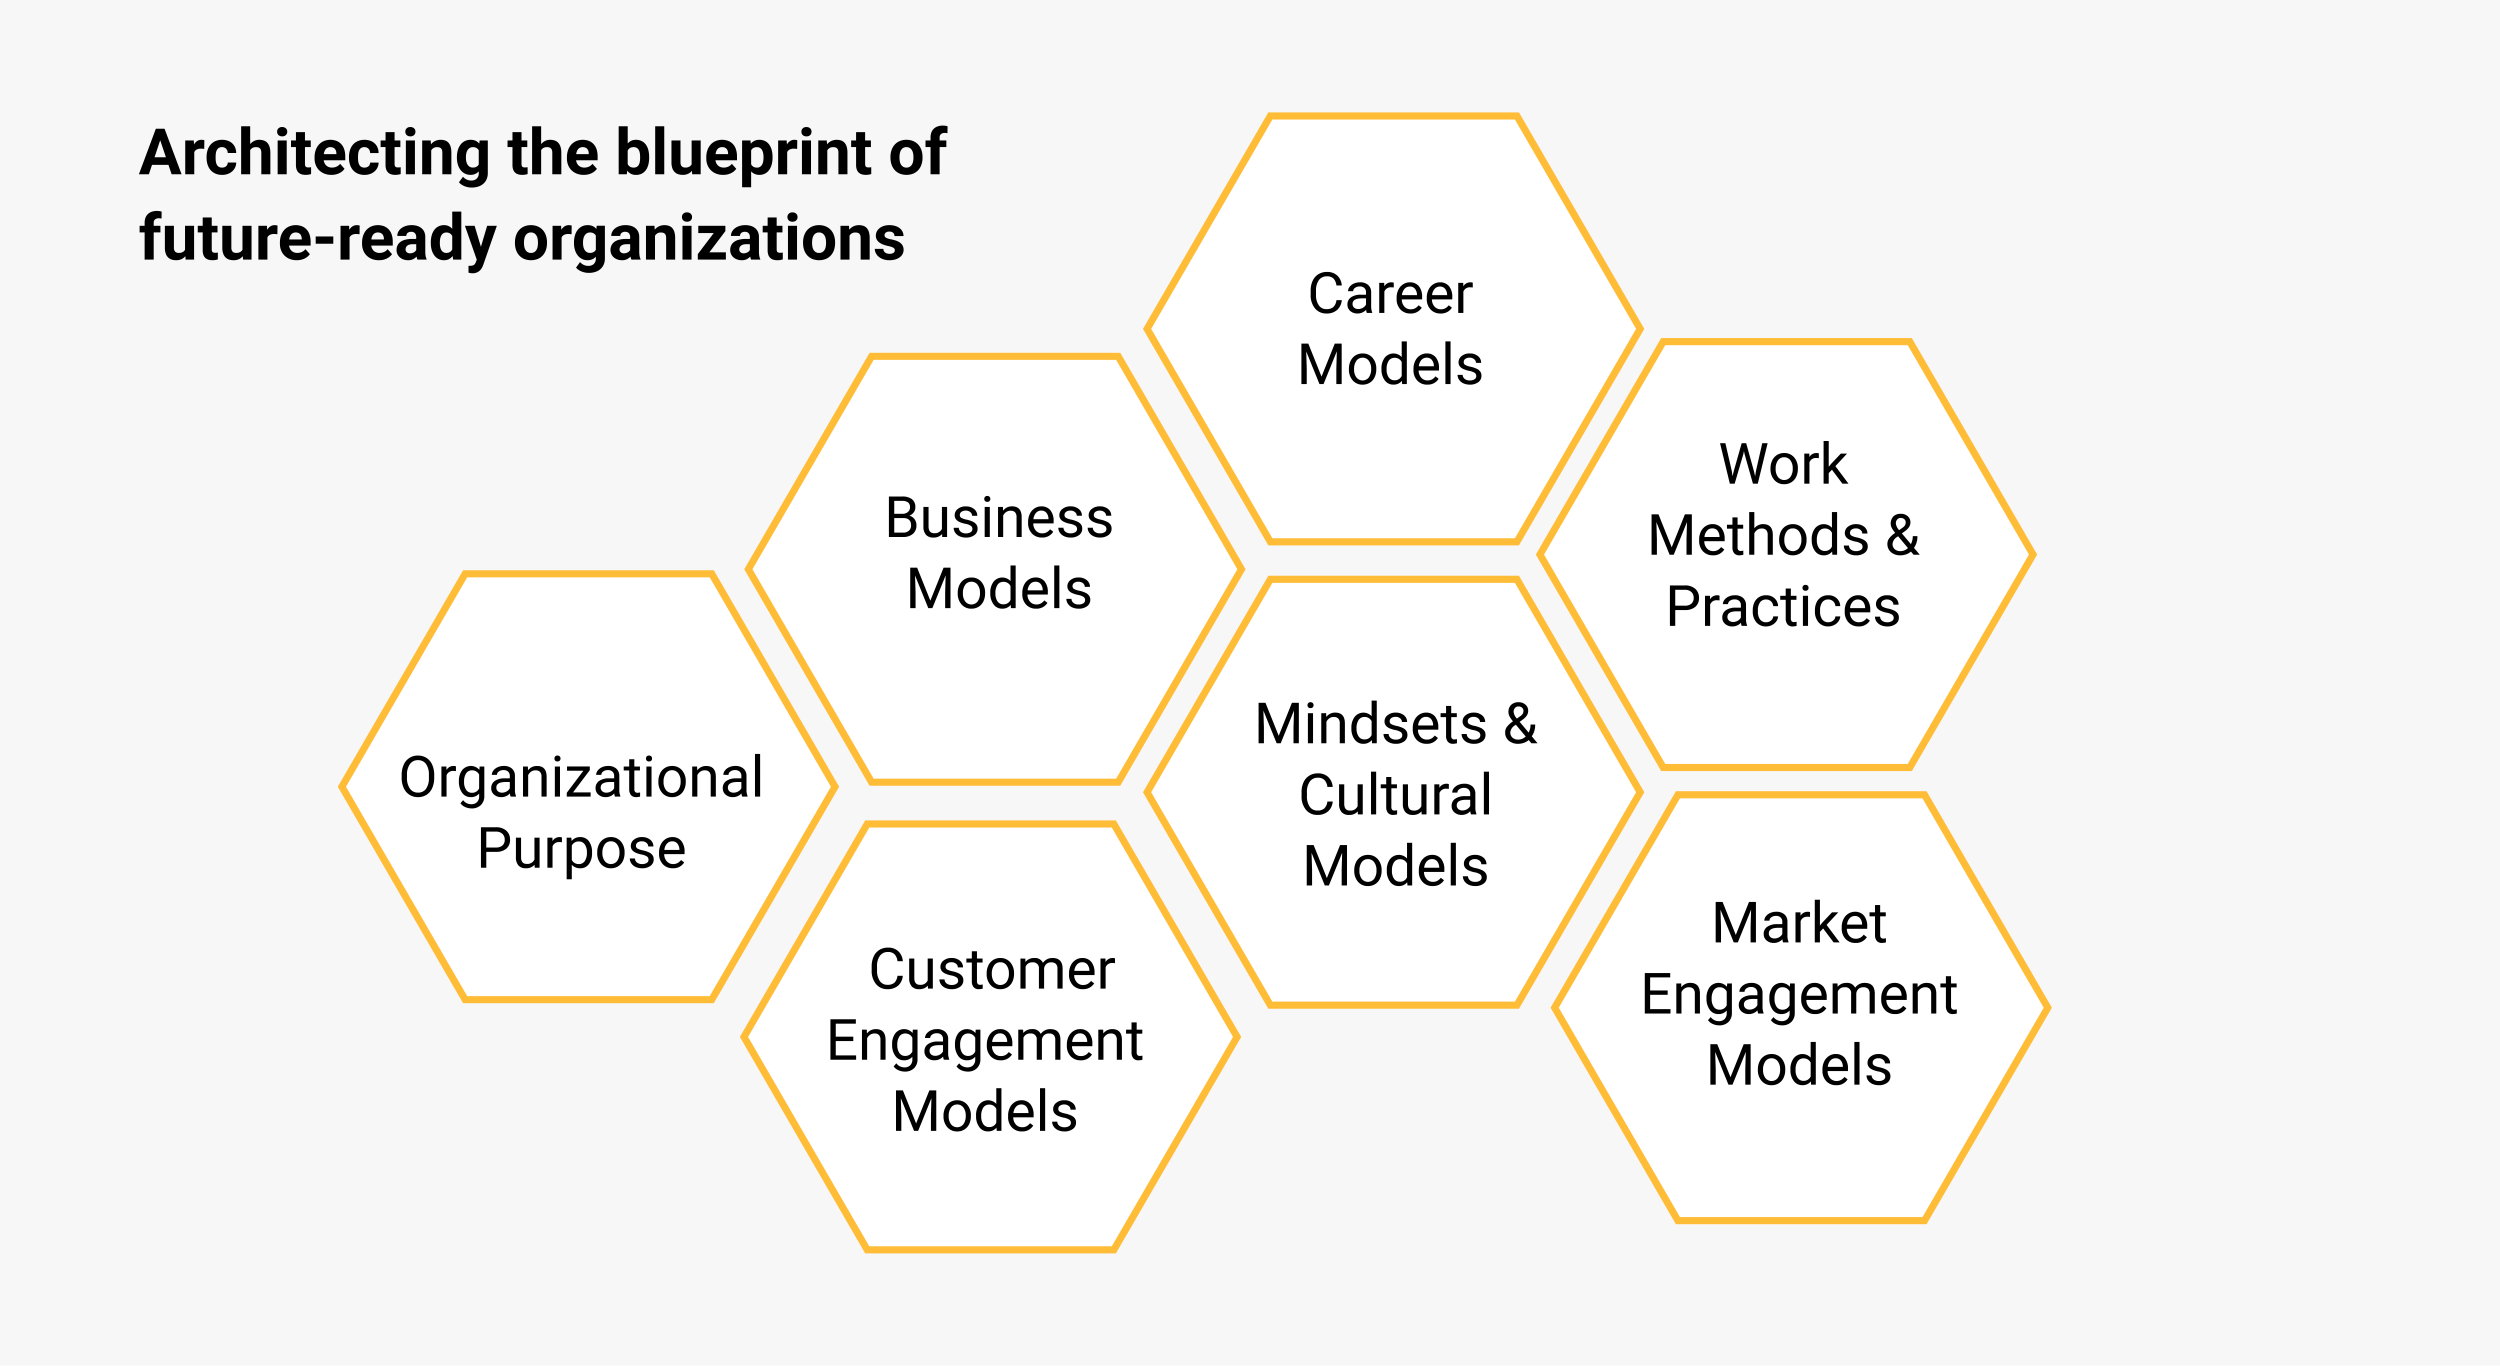 <?xml version="1.0" encoding="UTF-8"?>
<svg xmlns="http://www.w3.org/2000/svg" width="703" height="384" viewBox="0 0 703 384">
  <g transform="translate(-8891 -323)">
    <g transform="translate(8578.04 -442)">
      <rect width="703" height="384" transform="translate(312.96 765)" fill="#f7f7f7"></rect>
    </g>
    <path d="M8.367,14.363H3.744L2.865,17H.062L4.825,4.2H7.269L12.059,17h-2.8ZM4.456,12.228h3.2L6.047,7.438ZM18.431,9.872q-.193-.026-.453-.048T17.517,9.8a2.528,2.528,0,0,0-1.208.25,1.543,1.543,0,0,0-.681.725V17h-2.54V7.49h2.4l.07,1.134a2.85,2.85,0,0,1,.888-.962,2.186,2.186,0,0,1,1.23-.347,2.754,2.754,0,0,1,.426.035,2.623,2.623,0,0,1,.365.079Zm5.01,5.256a1.939,1.939,0,0,0,.642-.1,1.5,1.5,0,0,0,.5-.286,1.3,1.3,0,0,0,.33-.444,1.488,1.488,0,0,0,.127-.584h2.382a3.251,3.251,0,0,1-.316,1.393,3.42,3.42,0,0,1-.835,1.1,3.8,3.8,0,0,1-1.244.716,4.568,4.568,0,0,1-1.542.255,4.656,4.656,0,0,1-1.934-.374,3.824,3.824,0,0,1-1.371-1.02,4.321,4.321,0,0,1-.817-1.521,6.307,6.307,0,0,1-.272-1.885v-.246a6.35,6.35,0,0,1,.272-1.89,4.362,4.362,0,0,1,.817-1.529,3.81,3.81,0,0,1,1.367-1.024,4.6,4.6,0,0,1,1.92-.374,4.736,4.736,0,0,1,1.6.259,3.552,3.552,0,0,1,1.244.743,3.362,3.362,0,0,1,.809,1.173,4.054,4.054,0,0,1,.3,1.542H25.04a2.037,2.037,0,0,0-.119-.646,1.583,1.583,0,0,0-.312-.527,1.455,1.455,0,0,0-.5-.356,1.683,1.683,0,0,0-.686-.132,1.633,1.633,0,0,0-.905.229,1.581,1.581,0,0,0-.549.611,2.739,2.739,0,0,0-.268.883,7.456,7.456,0,0,0-.07,1.037v.246a7.522,7.522,0,0,0,.07,1.046,2.69,2.69,0,0,0,.268.879,1.556,1.556,0,0,0,.549.6A1.7,1.7,0,0,0,23.44,15.128Zm7.91-6.6a3.456,3.456,0,0,1,1.112-.892,3.131,3.131,0,0,1,1.428-.321,3.957,3.957,0,0,1,1.283.2,2.388,2.388,0,0,1,.993.642A2.986,2.986,0,0,1,36.8,9.3a5.661,5.661,0,0,1,.224,1.705V17h-2.54V10.988a2.479,2.479,0,0,0-.1-.765,1.206,1.206,0,0,0-.294-.5,1.086,1.086,0,0,0-.479-.268,2.423,2.423,0,0,0-.646-.079,1.932,1.932,0,0,0-.993.233,1.712,1.712,0,0,0-.624.628V17h-2.54V3.5h2.54ZM41.625,17H39.076V7.49h2.549Zm-2.7-11.971a1.251,1.251,0,0,1,.382-.94,1.436,1.436,0,0,1,1.042-.369,1.7,1.7,0,0,1,.589.1,1.279,1.279,0,0,1,.448.272,1.219,1.219,0,0,1,.286.417,1.342,1.342,0,0,1,.1.523,1.365,1.365,0,0,1-.1.532,1.219,1.219,0,0,1-.286.417,1.279,1.279,0,0,1-.448.272,1.842,1.842,0,0,1-1.178,0,1.279,1.279,0,0,1-.448-.272,1.219,1.219,0,0,1-.286-.417A1.365,1.365,0,0,1,38.927,5.029Zm7.831.123V7.49h1.626V9.354H46.758V14.1a1.653,1.653,0,0,0,.062.492.667.667,0,0,0,.185.3.657.657,0,0,0,.3.149,2.01,2.01,0,0,0,.426.04q.229,0,.417-.018t.33-.044v1.925a5.835,5.835,0,0,1-.69.163,4.913,4.913,0,0,1-.848.066,3.827,3.827,0,0,1-1.125-.154,2.157,2.157,0,0,1-.857-.488,2.185,2.185,0,0,1-.549-.87,3.822,3.822,0,0,1-.193-1.292V9.354H42.829V7.49h1.389V5.152Zm7.418,12.023a5.162,5.162,0,0,1-1.982-.36,4.388,4.388,0,0,1-1.485-.984,4.221,4.221,0,0,1-.932-1.463,4.992,4.992,0,0,1-.321-1.8v-.343a6.022,6.022,0,0,1,.312-1.982,4.563,4.563,0,0,1,.888-1.551,4.017,4.017,0,0,1,1.4-1.015,4.919,4.919,0,0,1,3.652-.026,3.62,3.62,0,0,1,1.314.949,4.036,4.036,0,0,1,.8,1.472,6.43,6.43,0,0,1,.268,1.916v1.081H52.031a2.648,2.648,0,0,0,.25.844,2.184,2.184,0,0,0,.483.646,2.132,2.132,0,0,0,.69.417,2.5,2.5,0,0,0,.888.149,3.149,3.149,0,0,0,1.283-.259,2.587,2.587,0,0,0,1.011-.8l1.248,1.4a3.769,3.769,0,0,1-.571.633,3.875,3.875,0,0,1-.809.549,4.766,4.766,0,0,1-1.05.387A5.306,5.306,0,0,1,54.176,17.176Zm-.29-7.8a1.7,1.7,0,0,0-.725.145,1.582,1.582,0,0,0-.536.4,2.111,2.111,0,0,0-.365.62,3.55,3.55,0,0,0-.2.8h3.533v-.2a2.56,2.56,0,0,0-.11-.7,1.542,1.542,0,0,0-.308-.562,1.382,1.382,0,0,0-.527-.369A1.994,1.994,0,0,0,53.886,9.371Zm9.6,5.757a1.939,1.939,0,0,0,.642-.1,1.5,1.5,0,0,0,.5-.286,1.3,1.3,0,0,0,.33-.444,1.488,1.488,0,0,0,.127-.584h2.382a3.251,3.251,0,0,1-.316,1.393,3.42,3.42,0,0,1-.835,1.1,3.8,3.8,0,0,1-1.244.716,4.568,4.568,0,0,1-1.542.255,4.656,4.656,0,0,1-1.934-.374,3.824,3.824,0,0,1-1.371-1.02,4.321,4.321,0,0,1-.817-1.521,6.307,6.307,0,0,1-.272-1.885v-.246a6.35,6.35,0,0,1,.272-1.89,4.362,4.362,0,0,1,.817-1.529,3.81,3.81,0,0,1,1.367-1.024,4.6,4.6,0,0,1,1.92-.374,4.736,4.736,0,0,1,1.6.259,3.552,3.552,0,0,1,1.244.743,3.362,3.362,0,0,1,.809,1.173,4.054,4.054,0,0,1,.3,1.542H65.083a2.037,2.037,0,0,0-.119-.646,1.583,1.583,0,0,0-.312-.527,1.455,1.455,0,0,0-.5-.356,1.683,1.683,0,0,0-.686-.132,1.633,1.633,0,0,0-.905.229,1.581,1.581,0,0,0-.549.611,2.739,2.739,0,0,0-.268.883,7.456,7.456,0,0,0-.07,1.037v.246a7.522,7.522,0,0,0,.07,1.046,2.69,2.69,0,0,0,.268.879,1.556,1.556,0,0,0,.549.6A1.7,1.7,0,0,0,63.483,15.128Zm8.473-9.976V7.49h1.626V9.354H71.956V14.1a1.653,1.653,0,0,0,.062.492.667.667,0,0,0,.185.3.657.657,0,0,0,.3.149,2.01,2.01,0,0,0,.426.04q.229,0,.417-.018t.33-.044v1.925a5.835,5.835,0,0,1-.69.163,4.913,4.913,0,0,1-.848.066,3.827,3.827,0,0,1-1.125-.154,2.157,2.157,0,0,1-.857-.488,2.185,2.185,0,0,1-.549-.87,3.822,3.822,0,0,1-.193-1.292V9.354H68.027V7.49h1.389V5.152ZM77.678,17H75.129V7.49h2.549Zm-2.7-11.971a1.251,1.251,0,0,1,.382-.94A1.436,1.436,0,0,1,76.4,3.72a1.7,1.7,0,0,1,.589.1,1.279,1.279,0,0,1,.448.272,1.219,1.219,0,0,1,.286.417,1.342,1.342,0,0,1,.1.523,1.365,1.365,0,0,1-.1.532,1.219,1.219,0,0,1-.286.417,1.279,1.279,0,0,1-.448.272,1.842,1.842,0,0,1-1.178,0,1.279,1.279,0,0,1-.448-.272,1.219,1.219,0,0,1-.286-.417A1.365,1.365,0,0,1,74.979,5.029ZM82.107,7.49l.079,1.1a3.336,3.336,0,0,1,1.187-.945,3.562,3.562,0,0,1,1.547-.33,3.792,3.792,0,0,1,1.23.189,2.26,2.26,0,0,1,.949.62,2.91,2.91,0,0,1,.611,1.125,5.822,5.822,0,0,1,.215,1.705V17h-2.54V10.936a2.394,2.394,0,0,0-.1-.756,1.1,1.1,0,0,0-.294-.475,1.12,1.12,0,0,0-.475-.25,2.545,2.545,0,0,0-.65-.075,1.8,1.8,0,0,0-.962.246,1.884,1.884,0,0,0-.646.668V17h-2.54V7.49Zm7.374,4.685A6.883,6.883,0,0,1,89.75,10.2a4.671,4.671,0,0,1,.765-1.538,3.436,3.436,0,0,1,1.208-.993,3.584,3.584,0,0,1,1.608-.352,3.311,3.311,0,0,1,1.428.281,2.852,2.852,0,0,1,1.006.791l.105-.9h2.3v9.185a4.246,4.246,0,0,1-.334,1.731,3.592,3.592,0,0,1-.936,1.279,4.043,4.043,0,0,1-1.441.791,6.088,6.088,0,0,1-1.859.268,5.425,5.425,0,0,1-1.9-.36,4.845,4.845,0,0,1-.91-.466,2.953,2.953,0,0,1-.729-.668L91.187,17.7a3.326,3.326,0,0,0,1.024.782,2.874,2.874,0,0,0,1.279.281,2.178,2.178,0,0,0,1.573-.541,2.027,2.027,0,0,0,.563-1.534v-.51a2.943,2.943,0,0,1-.993.734,3.16,3.16,0,0,1-1.318.259,3.43,3.43,0,0,1-1.6-.365,3.585,3.585,0,0,1-1.2-1.006,4.688,4.688,0,0,1-.765-1.525,6.586,6.586,0,0,1-.268-1.92Zm2.54.185a4.856,4.856,0,0,0,.114,1.081,2.7,2.7,0,0,0,.356.875,1.818,1.818,0,0,0,.606.589,1.672,1.672,0,0,0,.866.215,2.056,2.056,0,0,0,1.015-.229,1.678,1.678,0,0,0,.646-.642v-4a1.709,1.709,0,0,0-.646-.646,2.018,2.018,0,0,0-1-.224,1.672,1.672,0,0,0-.866.215,1.843,1.843,0,0,0-.611.593,2.758,2.758,0,0,0-.365.888,4.839,4.839,0,0,0-.119,1.1Zm15.627-7.207V7.49h1.626V9.354h-1.626V14.1a1.653,1.653,0,0,0,.062.492.667.667,0,0,0,.185.3.657.657,0,0,0,.3.149,2.01,2.01,0,0,0,.426.04q.229,0,.417-.018t.33-.044v1.925a5.835,5.835,0,0,1-.69.163,4.913,4.913,0,0,1-.848.066,3.827,3.827,0,0,1-1.125-.154,2.157,2.157,0,0,1-.857-.488,2.185,2.185,0,0,1-.549-.87,3.822,3.822,0,0,1-.193-1.292V9.354H103.72V7.49h1.389V5.152Zm5.52,3.375a3.456,3.456,0,0,1,1.112-.892,3.131,3.131,0,0,1,1.428-.321,3.957,3.957,0,0,1,1.283.2,2.388,2.388,0,0,1,.993.642,2.986,2.986,0,0,1,.637,1.147,5.661,5.661,0,0,1,.224,1.705V17h-2.54V10.988a2.479,2.479,0,0,0-.1-.765,1.206,1.206,0,0,0-.294-.5,1.086,1.086,0,0,0-.479-.268,2.423,2.423,0,0,0-.646-.079,1.932,1.932,0,0,0-.993.233,1.712,1.712,0,0,0-.624.628V17h-2.54V3.5h2.54Zm11.971,8.648a5.162,5.162,0,0,1-1.982-.36,4.388,4.388,0,0,1-1.485-.984,4.221,4.221,0,0,1-.932-1.463,4.992,4.992,0,0,1-.321-1.8v-.343a6.022,6.022,0,0,1,.312-1.982,4.563,4.563,0,0,1,.888-1.551,4.017,4.017,0,0,1,1.4-1.015,4.919,4.919,0,0,1,3.652-.026,3.62,3.62,0,0,1,1.314.949,4.036,4.036,0,0,1,.8,1.472,6.43,6.43,0,0,1,.268,1.916v1.081h-6.056a2.648,2.648,0,0,0,.25.844,2.184,2.184,0,0,0,.483.646,2.132,2.132,0,0,0,.69.417,2.5,2.5,0,0,0,.888.149,3.149,3.149,0,0,0,1.283-.259,2.587,2.587,0,0,0,1.011-.8l1.248,1.4a3.769,3.769,0,0,1-.571.633,3.875,3.875,0,0,1-.809.549,4.766,4.766,0,0,1-1.05.387A5.306,5.306,0,0,1,125.139,17.176Zm-.29-7.8a1.7,1.7,0,0,0-.725.145,1.582,1.582,0,0,0-.536.4,2.111,2.111,0,0,0-.365.62,3.55,3.55,0,0,0-.2.8h3.533v-.2a2.56,2.56,0,0,0-.11-.7,1.542,1.542,0,0,0-.308-.562,1.382,1.382,0,0,0-.527-.369A1.994,1.994,0,0,0,124.849,9.371Zm18.694,2.962a7.858,7.858,0,0,1-.229,1.96,4.522,4.522,0,0,1-.69,1.529,3.209,3.209,0,0,1-1.156,1,3.519,3.519,0,0,1-1.626.356,3.066,3.066,0,0,1-1.428-.312,3.157,3.157,0,0,1-1.042-.875L137.259,17h-2.285V3.5h2.54V8.343a2.956,2.956,0,0,1,.989-.76,3.064,3.064,0,0,1,1.323-.268,3.51,3.51,0,0,1,1.63.36,3.278,3.278,0,0,1,1.165,1,4.471,4.471,0,0,1,.694,1.529,7.781,7.781,0,0,1,.229,1.942ZM141,12.148a6.9,6.9,0,0,0-.079-1.068,2.7,2.7,0,0,0-.286-.883,1.589,1.589,0,0,0-.558-.6,1.666,1.666,0,0,0-.9-.22,1.908,1.908,0,0,0-1.046.259,1.691,1.691,0,0,0-.624.734v3.753a1.72,1.72,0,0,0,.624.738,1.919,1.919,0,0,0,1.063.264,1.678,1.678,0,0,0,.883-.211,1.55,1.55,0,0,0,.554-.58,2.611,2.611,0,0,0,.286-.883A7.388,7.388,0,0,0,141,12.333ZM147.788,17h-2.549V3.5h2.549Zm7.787-.967a3.074,3.074,0,0,1-1.09.844,3.55,3.55,0,0,1-1.512.3,3.957,3.957,0,0,1-1.283-.2,2.508,2.508,0,0,1-1-.624,2.854,2.854,0,0,1-.646-1.1,5.035,5.035,0,0,1-.229-1.613V7.49h2.54v6.17a2.008,2.008,0,0,0,.1.677,1.147,1.147,0,0,0,.281.453,1.1,1.1,0,0,0,.426.25,1.774,1.774,0,0,0,.545.079,2.3,2.3,0,0,0,1.116-.237,1.623,1.623,0,0,0,.659-.659V7.49h2.549V17h-2.391Zm8.754,1.143a5.162,5.162,0,0,1-1.982-.36,4.388,4.388,0,0,1-1.485-.984,4.221,4.221,0,0,1-.932-1.463,4.992,4.992,0,0,1-.321-1.8v-.343a6.022,6.022,0,0,1,.312-1.982,4.563,4.563,0,0,1,.888-1.551,4.017,4.017,0,0,1,1.4-1.015,4.919,4.919,0,0,1,3.652-.026,3.62,3.62,0,0,1,1.314.949,4.036,4.036,0,0,1,.8,1.472,6.43,6.43,0,0,1,.268,1.916v1.081h-6.056a2.648,2.648,0,0,0,.25.844,2.184,2.184,0,0,0,.483.646,2.132,2.132,0,0,0,.69.417,2.5,2.5,0,0,0,.888.149,3.149,3.149,0,0,0,1.283-.259,2.587,2.587,0,0,0,1.011-.8l1.248,1.4a3.769,3.769,0,0,1-.571.633,3.875,3.875,0,0,1-.809.549,4.766,4.766,0,0,1-1.05.387A5.306,5.306,0,0,1,164.329,17.176Zm-.29-7.8a1.7,1.7,0,0,0-.725.145,1.582,1.582,0,0,0-.536.4,2.111,2.111,0,0,0-.365.62,3.55,3.55,0,0,0-.2.8h3.533v-.2a2.56,2.56,0,0,0-.11-.7,1.542,1.542,0,0,0-.308-.562A1.382,1.382,0,0,0,164.8,9.5,1.994,1.994,0,0,0,164.039,9.371Zm14.2,2.962A7.307,7.307,0,0,1,178,14.258a4.712,4.712,0,0,1-.708,1.534,3.369,3.369,0,0,1-1.156,1.015,3.311,3.311,0,0,1-1.586.369,3.167,3.167,0,0,1-1.332-.264,2.983,2.983,0,0,1-1-.738v4.482h-2.54V7.49h2.355l.088.932a3.144,3.144,0,0,1,1.024-.817,3.082,3.082,0,0,1,1.384-.29,3.531,3.531,0,0,1,1.6.347,3.183,3.183,0,0,1,1.16.984A4.6,4.6,0,0,1,178,10.175a7.537,7.537,0,0,1,.242,1.973Zm-2.54-.185a5.581,5.581,0,0,0-.1-1.094,2.808,2.808,0,0,0-.321-.879,1.645,1.645,0,0,0-.567-.584,1.6,1.6,0,0,0-.848-.211,2.014,2.014,0,0,0-1.024.233,1.558,1.558,0,0,0-.62.681v3.894a1.684,1.684,0,0,0,.62.69,1.937,1.937,0,0,0,1.042.25,1.555,1.555,0,0,0,.848-.22,1.663,1.663,0,0,0,.563-.6,2.913,2.913,0,0,0,.312-.892,5.8,5.8,0,0,0,.1-1.081Zm9.457-2.276q-.193-.026-.453-.048t-.461-.022a2.528,2.528,0,0,0-1.208.25,1.543,1.543,0,0,0-.681.725V17h-2.54V7.49h2.4l.07,1.134a2.85,2.85,0,0,1,.888-.962,2.186,2.186,0,0,1,1.23-.347,2.754,2.754,0,0,1,.426.035,2.623,2.623,0,0,1,.365.079Zm3.9,7.128h-2.549V7.49h2.549Zm-2.7-11.971a1.251,1.251,0,0,1,.382-.94,1.436,1.436,0,0,1,1.042-.369,1.7,1.7,0,0,1,.589.1,1.279,1.279,0,0,1,.448.272,1.219,1.219,0,0,1,.286.417,1.342,1.342,0,0,1,.1.523,1.365,1.365,0,0,1-.1.532,1.219,1.219,0,0,1-.286.417,1.279,1.279,0,0,1-.448.272,1.842,1.842,0,0,1-1.178,0,1.279,1.279,0,0,1-.448-.272,1.219,1.219,0,0,1-.286-.417A1.365,1.365,0,0,1,186.363,5.029Zm7.128,2.461.079,1.1a3.336,3.336,0,0,1,1.187-.945,3.562,3.562,0,0,1,1.547-.33,3.792,3.792,0,0,1,1.23.189,2.26,2.26,0,0,1,.949.62,2.91,2.91,0,0,1,.611,1.125,5.822,5.822,0,0,1,.215,1.705V17h-2.54V10.936a2.394,2.394,0,0,0-.1-.756,1.1,1.1,0,0,0-.294-.475,1.12,1.12,0,0,0-.475-.25,2.545,2.545,0,0,0-.65-.075,1.8,1.8,0,0,0-.962.246,1.884,1.884,0,0,0-.646.668V17H191.1V7.49Zm10.784-2.338V7.49H205.9V9.354h-1.626V14.1a1.653,1.653,0,0,0,.062.492.667.667,0,0,0,.185.3.657.657,0,0,0,.3.149,2.01,2.01,0,0,0,.426.04q.229,0,.417-.018t.33-.044v1.925a5.835,5.835,0,0,1-.69.163,4.913,4.913,0,0,1-.848.066,3.827,3.827,0,0,1-1.125-.154,2.157,2.157,0,0,1-.857-.488,2.185,2.185,0,0,1-.549-.87,3.822,3.822,0,0,1-.193-1.292V9.354h-1.389V7.49h1.389V5.152Zm7.128,7a6,6,0,0,1,.3-1.925,4.407,4.407,0,0,1,.87-1.534,4.007,4.007,0,0,1,1.411-1.015,4.7,4.7,0,0,1,1.912-.369,4.759,4.759,0,0,1,1.925.369A4.042,4.042,0,0,1,219.239,8.7a4.37,4.37,0,0,1,.875,1.534,6,6,0,0,1,.3,1.925v.185a5.986,5.986,0,0,1-.3,1.929,4.376,4.376,0,0,1-.875,1.529,4.013,4.013,0,0,1-1.411,1.011,5.226,5.226,0,0,1-3.836,0,4,4,0,0,1-1.415-1.011,4.376,4.376,0,0,1-.875-1.529,5.986,5.986,0,0,1-.3-1.929Zm2.54.185a5.374,5.374,0,0,0,.105,1.09,2.683,2.683,0,0,0,.338.883,1.754,1.754,0,0,0,.606.593,1.784,1.784,0,0,0,.918.22,1.747,1.747,0,0,0,.9-.22,1.792,1.792,0,0,0,.611-.593,2.624,2.624,0,0,0,.343-.883,5.374,5.374,0,0,0,.105-1.09v-.185a5.218,5.218,0,0,0-.105-1.068,2.724,2.724,0,0,0-.343-.888,1.792,1.792,0,0,0-.615-.606,1.762,1.762,0,0,0-.914-.224,1.72,1.72,0,0,0-.9.224,1.767,1.767,0,0,0-.606.606,2.787,2.787,0,0,0-.338.888,5.218,5.218,0,0,0-.105,1.068ZM222.671,17V9.354h-1.415V7.49h1.415V6.664a3.947,3.947,0,0,1,.242-1.433,2.816,2.816,0,0,1,.694-1.05,2.975,2.975,0,0,1,1.1-.646,4.5,4.5,0,0,1,1.455-.22,4.086,4.086,0,0,1,.664.053q.321.053.628.123l-.026,1.969a3.238,3.238,0,0,0-.773-.079,1.549,1.549,0,0,0-1.059.33,1.2,1.2,0,0,0-.374.954V7.49h1.89V9.354h-1.89V17ZM1.67,41V33.354H.255V31.49H1.67v-.826a3.947,3.947,0,0,1,.242-1.433,2.816,2.816,0,0,1,.694-1.05,2.975,2.975,0,0,1,1.1-.646,4.5,4.5,0,0,1,1.455-.22,4.086,4.086,0,0,1,.664.053q.321.053.628.123L6.425,29.46a3.238,3.238,0,0,0-.773-.079,1.549,1.549,0,0,0-1.059.33,1.2,1.2,0,0,0-.374.954v.826h1.89v1.863H4.219V41Zm11.452-.967a3.074,3.074,0,0,1-1.09.844,3.55,3.55,0,0,1-1.512.3,3.957,3.957,0,0,1-1.283-.2,2.508,2.508,0,0,1-1-.624,2.854,2.854,0,0,1-.646-1.1,5.035,5.035,0,0,1-.229-1.613V31.49h2.54v6.17a2.008,2.008,0,0,0,.1.677,1.147,1.147,0,0,0,.281.453,1.1,1.1,0,0,0,.426.25,1.774,1.774,0,0,0,.545.079,2.3,2.3,0,0,0,1.116-.237,1.623,1.623,0,0,0,.659-.659V31.49h2.549V41H13.192ZM20.54,29.152V31.49h1.626v1.863H20.54V38.1a1.653,1.653,0,0,0,.062.492.667.667,0,0,0,.185.3.657.657,0,0,0,.3.149,2.01,2.01,0,0,0,.426.04q.229,0,.417-.018t.33-.044v1.925a5.835,5.835,0,0,1-.69.163,4.913,4.913,0,0,1-.848.066,3.827,3.827,0,0,1-1.125-.154,2.157,2.157,0,0,1-.857-.488,2.185,2.185,0,0,1-.549-.87A3.822,3.822,0,0,1,18,38.372V33.354H16.611V31.49H18V29.152Zm8.736,10.881a3.074,3.074,0,0,1-1.09.844,3.55,3.55,0,0,1-1.512.3,3.957,3.957,0,0,1-1.283-.2,2.508,2.508,0,0,1-1-.624,2.854,2.854,0,0,1-.646-1.1,5.035,5.035,0,0,1-.229-1.613V31.49h2.54v6.17a2.008,2.008,0,0,0,.1.677,1.147,1.147,0,0,0,.281.453,1.1,1.1,0,0,0,.426.25,1.774,1.774,0,0,0,.545.079,2.3,2.3,0,0,0,1.116-.237,1.623,1.623,0,0,0,.659-.659V31.49h2.549V41H29.347ZM39,33.872q-.193-.026-.453-.048t-.461-.022a2.528,2.528,0,0,0-1.208.25,1.543,1.543,0,0,0-.681.725V41h-2.54V31.49h2.4l.07,1.134a2.85,2.85,0,0,1,.888-.962,2.186,2.186,0,0,1,1.23-.347,2.754,2.754,0,0,1,.426.035,2.623,2.623,0,0,1,.365.079Zm5.432,7.3a5.162,5.162,0,0,1-1.982-.36,4.388,4.388,0,0,1-1.485-.984,4.221,4.221,0,0,1-.932-1.463,4.992,4.992,0,0,1-.321-1.8v-.343a6.022,6.022,0,0,1,.312-1.982,4.563,4.563,0,0,1,.888-1.551,4.017,4.017,0,0,1,1.4-1.015,4.919,4.919,0,0,1,3.652-.026,3.62,3.62,0,0,1,1.314.949,4.036,4.036,0,0,1,.8,1.472,6.43,6.43,0,0,1,.268,1.916v1.081H42.284a2.648,2.648,0,0,0,.25.844,2.184,2.184,0,0,0,.483.646,2.132,2.132,0,0,0,.69.417,2.5,2.5,0,0,0,.888.149,3.149,3.149,0,0,0,1.283-.259,2.587,2.587,0,0,0,1.011-.8l1.248,1.4a3.769,3.769,0,0,1-.571.633,3.875,3.875,0,0,1-.809.549,4.766,4.766,0,0,1-1.05.387A5.306,5.306,0,0,1,44.429,41.176Zm-.29-7.8a1.7,1.7,0,0,0-.725.145,1.582,1.582,0,0,0-.536.4,2.111,2.111,0,0,0-.365.62,3.55,3.55,0,0,0-.2.8h3.533v-.2a2.56,2.56,0,0,0-.11-.7,1.542,1.542,0,0,0-.308-.562A1.382,1.382,0,0,0,44.9,33.5,1.994,1.994,0,0,0,44.139,33.371Zm10.582,3.173H49.772V34.5h4.948ZM62.1,33.872q-.193-.026-.453-.048t-.461-.022a2.528,2.528,0,0,0-1.208.25,1.543,1.543,0,0,0-.681.725V41H56.76V31.49h2.4l.07,1.134a2.85,2.85,0,0,1,.888-.962,2.186,2.186,0,0,1,1.23-.347,2.754,2.754,0,0,1,.426.035,2.623,2.623,0,0,1,.365.079Zm5.432,7.3a5.162,5.162,0,0,1-1.982-.36,4.388,4.388,0,0,1-1.485-.984,4.221,4.221,0,0,1-.932-1.463,4.992,4.992,0,0,1-.321-1.8v-.343a6.022,6.022,0,0,1,.312-1.982,4.563,4.563,0,0,1,.888-1.551,4.017,4.017,0,0,1,1.4-1.015,4.919,4.919,0,0,1,3.652-.026,3.62,3.62,0,0,1,1.314.949,4.036,4.036,0,0,1,.8,1.472,6.43,6.43,0,0,1,.268,1.916v1.081H65.391a2.648,2.648,0,0,0,.25.844,2.184,2.184,0,0,0,.483.646,2.132,2.132,0,0,0,.69.417,2.5,2.5,0,0,0,.888.149,3.149,3.149,0,0,0,1.283-.259,2.587,2.587,0,0,0,1.011-.8l1.248,1.4a3.769,3.769,0,0,1-.571.633,3.875,3.875,0,0,1-.809.549,4.766,4.766,0,0,1-1.05.387A5.306,5.306,0,0,1,67.535,41.176Zm-.29-7.8a1.7,1.7,0,0,0-.725.145,1.582,1.582,0,0,0-.536.4,2.111,2.111,0,0,0-.365.62,3.55,3.55,0,0,0-.2.8H68.95v-.2a2.56,2.56,0,0,0-.11-.7,1.542,1.542,0,0,0-.308-.562,1.382,1.382,0,0,0-.527-.369A1.994,1.994,0,0,0,67.245,33.371ZM78.4,41a2.821,2.821,0,0,1-.255-.853,3.315,3.315,0,0,1-.971.729,3.111,3.111,0,0,1-1.428.3,3.79,3.79,0,0,1-1.279-.211,3.167,3.167,0,0,1-1.028-.589,2.707,2.707,0,0,1-.681-.9,2.66,2.66,0,0,1-.246-1.147A3.045,3.045,0,0,1,72.787,37a2.592,2.592,0,0,1,.831-.984,3.994,3.994,0,0,1,1.375-.615A7.735,7.735,0,0,1,76.9,35.19h1.134v-.545a1.567,1.567,0,0,0-.338-1.055,1.331,1.331,0,0,0-1.068-.4,1.513,1.513,0,0,0-1.006.308,1.045,1.045,0,0,0-.365.844h-2.54a2.515,2.515,0,0,1,.286-1.169,2.929,2.929,0,0,1,.813-.967,4.084,4.084,0,0,1,1.274-.655,5.408,5.408,0,0,1,1.67-.242,5.3,5.3,0,0,1,1.529.211,3.457,3.457,0,0,1,1.213.628,2.858,2.858,0,0,1,.8,1.046,3.506,3.506,0,0,1,.286,1.463v4.025q0,.4.026.725t.07.58a3.012,3.012,0,0,0,.114.466,2.754,2.754,0,0,0,.167.391V41Zm-2.1-1.767a2.179,2.179,0,0,0,1.1-.286,1.766,1.766,0,0,0,.382-.294,1.6,1.6,0,0,0,.259-.343V36.676H76.992a3.066,3.066,0,0,0-.87.11,1.687,1.687,0,0,0-.606.308,1.229,1.229,0,0,0-.352.466,1.475,1.475,0,0,0-.114.584,1.017,1.017,0,0,0,.334.782A1.3,1.3,0,0,0,76.3,39.233Zm5.845-3.059a7.336,7.336,0,0,1,.25-1.978,4.674,4.674,0,0,1,.725-1.538,3.283,3.283,0,0,1,1.169-.993,3.454,3.454,0,0,1,1.582-.352,2.957,2.957,0,0,1,1.3.272,3.1,3.1,0,0,1,1,.765V27.5h2.549V41H88.418l-.123-1.011a3.262,3.262,0,0,1-1.046.875,2.979,2.979,0,0,1-1.4.312,3.305,3.305,0,0,1-1.569-.365A3.425,3.425,0,0,1,83.118,39.8a4.688,4.688,0,0,1-.725-1.525,7.017,7.017,0,0,1-.25-1.92Zm2.54.185a5.707,5.707,0,0,0,.1,1.081,2.8,2.8,0,0,0,.312.875,1.646,1.646,0,0,0,.563.589,1.579,1.579,0,0,0,.848.215,1.853,1.853,0,0,0,1.024-.264,1.779,1.779,0,0,0,.637-.729V34.373a1.738,1.738,0,0,0-.637-.734,1.842,1.842,0,0,0-1.006-.259,1.6,1.6,0,0,0-.853.215,1.623,1.623,0,0,0-.567.593,2.937,2.937,0,0,0-.316.888,5.649,5.649,0,0,0-.1,1.1Zm11.549,1.046,1.758-5.915h2.725L96.908,42.424a8.213,8.213,0,0,1-.338.782,3.091,3.091,0,0,1-.558.787,2.885,2.885,0,0,1-.87.606,3.006,3.006,0,0,1-1.274.242q-.176,0-.316-.013t-.272-.031a2.528,2.528,0,0,1-.259-.048q-.127-.031-.277-.075V42.749q.1,0,.2,0t.189,0a3.146,3.146,0,0,0,.646-.057,1.337,1.337,0,0,0,.461-.185,1.169,1.169,0,0,0,.325-.321,2.079,2.079,0,0,0,.229-.457l.272-.712L91.731,31.49h2.733Zm9.571-1.248a6,6,0,0,1,.3-1.925,4.407,4.407,0,0,1,.87-1.534,4.007,4.007,0,0,1,1.411-1.015,4.7,4.7,0,0,1,1.912-.369,4.759,4.759,0,0,1,1.925.369,4.042,4.042,0,0,1,1.419,1.015,4.37,4.37,0,0,1,.875,1.534,6,6,0,0,1,.3,1.925v.185a5.986,5.986,0,0,1-.3,1.929,4.376,4.376,0,0,1-.875,1.529,4.013,4.013,0,0,1-1.411,1.011,5.226,5.226,0,0,1-3.836,0,4,4,0,0,1-1.415-1.011,4.376,4.376,0,0,1-.875-1.529,5.986,5.986,0,0,1-.3-1.929Zm2.54.185a5.374,5.374,0,0,0,.105,1.09,2.683,2.683,0,0,0,.338.883,1.754,1.754,0,0,0,.606.593,1.784,1.784,0,0,0,.918.22,1.747,1.747,0,0,0,.9-.22,1.792,1.792,0,0,0,.611-.593,2.624,2.624,0,0,0,.343-.883,5.374,5.374,0,0,0,.105-1.09v-.185a5.218,5.218,0,0,0-.105-1.068,2.724,2.724,0,0,0-.343-.888,1.792,1.792,0,0,0-.615-.606,1.762,1.762,0,0,0-.914-.224,1.72,1.72,0,0,0-.9.224,1.767,1.767,0,0,0-.606.606,2.787,2.787,0,0,0-.338.888,5.218,5.218,0,0,0-.105,1.068Zm13.377-2.47q-.193-.026-.453-.048t-.461-.022a2.528,2.528,0,0,0-1.208.25,1.543,1.543,0,0,0-.681.725V41h-2.54V31.49h2.4l.07,1.134a2.85,2.85,0,0,1,.888-.962,2.186,2.186,0,0,1,1.23-.347,2.754,2.754,0,0,1,.426.035,2.623,2.623,0,0,1,.365.079Zm.686,2.3a6.883,6.883,0,0,1,.268-1.978,4.671,4.671,0,0,1,.765-1.538,3.436,3.436,0,0,1,1.208-.993,3.584,3.584,0,0,1,1.608-.352,3.311,3.311,0,0,1,1.428.281,2.852,2.852,0,0,1,1.006.791l.105-.9h2.3v9.185a4.246,4.246,0,0,1-.334,1.731,3.592,3.592,0,0,1-.936,1.279,4.043,4.043,0,0,1-1.441.791,6.088,6.088,0,0,1-1.859.268,5.425,5.425,0,0,1-1.9-.36,4.845,4.845,0,0,1-.91-.466,2.953,2.953,0,0,1-.729-.668L124.11,41.7a3.326,3.326,0,0,0,1.024.782,2.874,2.874,0,0,0,1.279.281,2.178,2.178,0,0,0,1.573-.541,2.027,2.027,0,0,0,.563-1.534v-.51a2.943,2.943,0,0,1-.993.734,3.16,3.16,0,0,1-1.318.259,3.43,3.43,0,0,1-1.6-.365,3.585,3.585,0,0,1-1.2-1.006,4.688,4.688,0,0,1-.765-1.525,6.586,6.586,0,0,1-.268-1.92Zm2.54.185a4.856,4.856,0,0,0,.114,1.081,2.7,2.7,0,0,0,.356.875,1.818,1.818,0,0,0,.606.589,1.672,1.672,0,0,0,.866.215,2.056,2.056,0,0,0,1.015-.229,1.678,1.678,0,0,0,.646-.642v-4a1.709,1.709,0,0,0-.646-.646,2.018,2.018,0,0,0-1-.224,1.672,1.672,0,0,0-.866.215,1.843,1.843,0,0,0-.611.593,2.758,2.758,0,0,0-.365.888,4.839,4.839,0,0,0-.119,1.1ZM138.56,41a2.821,2.821,0,0,1-.255-.853,3.315,3.315,0,0,1-.971.729,3.111,3.111,0,0,1-1.428.3,3.79,3.79,0,0,1-1.279-.211,3.167,3.167,0,0,1-1.028-.589,2.707,2.707,0,0,1-.681-.9,2.66,2.66,0,0,1-.246-1.147A3.045,3.045,0,0,1,132.948,37a2.592,2.592,0,0,1,.831-.984,3.994,3.994,0,0,1,1.375-.615,7.735,7.735,0,0,1,1.912-.211H138.2v-.545a1.567,1.567,0,0,0-.338-1.055,1.331,1.331,0,0,0-1.068-.4,1.513,1.513,0,0,0-1.006.308,1.045,1.045,0,0,0-.365.844h-2.54a2.515,2.515,0,0,1,.286-1.169,2.929,2.929,0,0,1,.813-.967,4.084,4.084,0,0,1,1.274-.655,5.408,5.408,0,0,1,1.67-.242,5.3,5.3,0,0,1,1.529.211,3.457,3.457,0,0,1,1.213.628,2.858,2.858,0,0,1,.8,1.046,3.506,3.506,0,0,1,.286,1.463v4.025q0,.4.026.725t.07.58a3.012,3.012,0,0,0,.114.466,2.754,2.754,0,0,0,.167.391V41Zm-2.1-1.767a2.179,2.179,0,0,0,1.1-.286,1.766,1.766,0,0,0,.382-.294,1.6,1.6,0,0,0,.259-.343V36.676h-1.046a3.066,3.066,0,0,0-.87.11,1.687,1.687,0,0,0-.606.308,1.229,1.229,0,0,0-.352.466,1.475,1.475,0,0,0-.114.584,1.017,1.017,0,0,0,.334.782A1.3,1.3,0,0,0,136.459,39.233Zm8.578-7.743.079,1.1a3.336,3.336,0,0,1,1.187-.945,3.562,3.562,0,0,1,1.547-.33,3.792,3.792,0,0,1,1.23.189,2.26,2.26,0,0,1,.949.62,2.91,2.91,0,0,1,.611,1.125,5.822,5.822,0,0,1,.215,1.705V41h-2.54V34.936a2.394,2.394,0,0,0-.1-.756,1.1,1.1,0,0,0-.294-.475,1.12,1.12,0,0,0-.475-.25,2.545,2.545,0,0,0-.65-.075,1.8,1.8,0,0,0-.962.246,1.884,1.884,0,0,0-.646.668V41h-2.54V31.49ZM155.461,41h-2.549V31.49h2.549Zm-2.7-11.971a1.251,1.251,0,0,1,.382-.94,1.436,1.436,0,0,1,1.042-.369,1.7,1.7,0,0,1,.589.1,1.279,1.279,0,0,1,.448.272,1.219,1.219,0,0,1,.286.417,1.342,1.342,0,0,1,.1.523,1.365,1.365,0,0,1-.1.532,1.219,1.219,0,0,1-.286.417,1.279,1.279,0,0,1-.448.272,1.842,1.842,0,0,1-1.178,0,1.279,1.279,0,0,1-.448-.272,1.219,1.219,0,0,1-.286-.417A1.365,1.365,0,0,1,152.763,29.029Zm7.708,9.923h4.649V41h-7.893V39.453l4.474-5.906h-4.342V31.49h7.62v1.5ZM172.222,41a2.821,2.821,0,0,1-.255-.853,3.315,3.315,0,0,1-.971.729,3.111,3.111,0,0,1-1.428.3,3.79,3.79,0,0,1-1.279-.211,3.167,3.167,0,0,1-1.028-.589,2.707,2.707,0,0,1-.681-.9,2.66,2.66,0,0,1-.246-1.147A3.045,3.045,0,0,1,166.61,37a2.592,2.592,0,0,1,.831-.984,3.994,3.994,0,0,1,1.375-.615,7.735,7.735,0,0,1,1.912-.211h1.134v-.545a1.567,1.567,0,0,0-.338-1.055,1.331,1.331,0,0,0-1.068-.4,1.513,1.513,0,0,0-1.006.308,1.045,1.045,0,0,0-.365.844h-2.54a2.515,2.515,0,0,1,.286-1.169,2.929,2.929,0,0,1,.813-.967,4.084,4.084,0,0,1,1.274-.655,5.408,5.408,0,0,1,1.67-.242,5.3,5.3,0,0,1,1.529.211,3.457,3.457,0,0,1,1.213.628,2.858,2.858,0,0,1,.8,1.046,3.506,3.506,0,0,1,.286,1.463v4.025q0,.4.026.725t.07.58a3.012,3.012,0,0,0,.114.466,2.754,2.754,0,0,0,.167.391V41Zm-2.1-1.767a2.179,2.179,0,0,0,1.1-.286,1.766,1.766,0,0,0,.382-.294,1.6,1.6,0,0,0,.259-.343V36.676h-1.046a3.066,3.066,0,0,0-.87.11,1.687,1.687,0,0,0-.606.308,1.229,1.229,0,0,0-.352.466,1.475,1.475,0,0,0-.114.584,1.017,1.017,0,0,0,.334.782A1.3,1.3,0,0,0,170.121,39.233ZM179.4,29.152V31.49h1.626v1.863H179.4V38.1a1.653,1.653,0,0,0,.062.492.667.667,0,0,0,.185.3.657.657,0,0,0,.3.149,2.01,2.01,0,0,0,.426.04q.229,0,.417-.018t.33-.044v1.925a5.835,5.835,0,0,1-.69.163,4.913,4.913,0,0,1-.848.066,3.827,3.827,0,0,1-1.125-.154,2.157,2.157,0,0,1-.857-.488,2.185,2.185,0,0,1-.549-.87,3.822,3.822,0,0,1-.193-1.292V33.354h-1.389V31.49h1.389V29.152ZM185.124,41h-2.549V31.49h2.549Zm-2.7-11.971a1.251,1.251,0,0,1,.382-.94,1.436,1.436,0,0,1,1.042-.369,1.7,1.7,0,0,1,.589.1,1.279,1.279,0,0,1,.448.272,1.219,1.219,0,0,1,.286.417,1.342,1.342,0,0,1,.1.523,1.365,1.365,0,0,1-.1.532,1.219,1.219,0,0,1-.286.417,1.279,1.279,0,0,1-.448.272,1.842,1.842,0,0,1-1.178,0,1.279,1.279,0,0,1-.448-.272,1.219,1.219,0,0,1-.286-.417A1.365,1.365,0,0,1,182.426,29.029Zm4.395,7.128a6,6,0,0,1,.3-1.925,4.407,4.407,0,0,1,.87-1.534,4.007,4.007,0,0,1,1.411-1.015,4.7,4.7,0,0,1,1.912-.369,4.759,4.759,0,0,1,1.925.369,4.042,4.042,0,0,1,1.419,1.015,4.37,4.37,0,0,1,.875,1.534,6,6,0,0,1,.3,1.925v.185a5.986,5.986,0,0,1-.3,1.929,4.376,4.376,0,0,1-.875,1.529,4.013,4.013,0,0,1-1.411,1.011,5.226,5.226,0,0,1-3.836,0,4,4,0,0,1-1.415-1.011,4.376,4.376,0,0,1-.875-1.529,5.986,5.986,0,0,1-.3-1.929Zm2.54.185a5.374,5.374,0,0,0,.105,1.09,2.683,2.683,0,0,0,.338.883,1.754,1.754,0,0,0,.606.593,1.784,1.784,0,0,0,.918.22,1.747,1.747,0,0,0,.9-.22,1.792,1.792,0,0,0,.611-.593,2.624,2.624,0,0,0,.343-.883,5.374,5.374,0,0,0,.105-1.09v-.185a5.218,5.218,0,0,0-.105-1.068,2.724,2.724,0,0,0-.343-.888,1.792,1.792,0,0,0-.615-.606,1.762,1.762,0,0,0-.914-.224,1.72,1.72,0,0,0-.9.224,1.767,1.767,0,0,0-.606.606,2.787,2.787,0,0,0-.338.888,5.218,5.218,0,0,0-.105,1.068Zm10.371-4.852.079,1.1A3.336,3.336,0,0,1,201,31.644a3.562,3.562,0,0,1,1.547-.33,3.792,3.792,0,0,1,1.23.189,2.26,2.26,0,0,1,.949.62,2.91,2.91,0,0,1,.611,1.125,5.822,5.822,0,0,1,.215,1.705V41h-2.54V34.936a2.394,2.394,0,0,0-.1-.756,1.1,1.1,0,0,0-.294-.475,1.12,1.12,0,0,0-.475-.25,2.545,2.545,0,0,0-.65-.075,1.8,1.8,0,0,0-.962.246,1.884,1.884,0,0,0-.646.668V41h-2.54V31.49Zm12.894,6.882a.851.851,0,0,0-.079-.369.807.807,0,0,0-.3-.312,2.744,2.744,0,0,0-.6-.277,7.859,7.859,0,0,0-.976-.255,9.258,9.258,0,0,1-1.349-.4,4.162,4.162,0,0,1-1.072-.589,2.632,2.632,0,0,1-.708-.817,2.217,2.217,0,0,1-.255-1.081,2.572,2.572,0,0,1,.259-1.134,2.84,2.84,0,0,1,.747-.945,3.642,3.642,0,0,1,1.2-.646,5,5,0,0,1,1.6-.237,5.609,5.609,0,0,1,1.661.229A3.792,3.792,0,0,1,214,32.18a2.825,2.825,0,0,1,.791.971,2.748,2.748,0,0,1,.277,1.23h-2.54a1.229,1.229,0,0,0-.352-.9,1.488,1.488,0,0,0-1.1-.356,1.52,1.52,0,0,0-.993.29.916.916,0,0,0-.352.738.743.743,0,0,0,.092.374.906.906,0,0,0,.3.3,2.386,2.386,0,0,0,.545.25,6.647,6.647,0,0,0,.831.211,11.33,11.33,0,0,1,1.433.369,4.176,4.176,0,0,1,1.138.567,2.548,2.548,0,0,1,.751.844,2.661,2.661,0,0,1-.009,2.364,2.72,2.72,0,0,1-.8.918,4.039,4.039,0,0,1-1.261.606,5.784,5.784,0,0,1-1.652.22,5.1,5.1,0,0,1-1.767-.281,4.066,4.066,0,0,1-1.288-.738,3.076,3.076,0,0,1-.787-1.028,2.725,2.725,0,0,1-.264-1.151H209.4a1.471,1.471,0,0,0,.163.637,1.25,1.25,0,0,0,.382.435,1.648,1.648,0,0,0,.549.246,2.655,2.655,0,0,0,.655.079,1.839,1.839,0,0,0,1.1-.277A.861.861,0,0,0,212.625,38.372Z" transform="translate(8930 355)"></path>
    <g transform="translate(8983.986 -263.742)">
      <g transform="translate(338.885 681.808)" fill="#fff">
        <path d="M 105.159 120.756 L 35.822 120.756 L 1.155 60.878 L 35.822 1 L 105.159 1 L 139.825 60.878 L 105.159 120.756 Z" stroke="none"></path>
        <path d="M 36.398 2 L 2.311 60.878 L 36.398 119.756 L 104.582 119.756 L 138.669 60.878 L 104.582 2 L 36.398 2 M 35.245 0 L 105.735 0 L 140.98 60.878 L 105.735 121.756 L 35.245 121.756 L 0 60.878 L 35.245 0 Z" stroke="none" fill="#ffbc36"></path>
      </g>
      <g transform="translate(115.063 817.444)" fill="#fff">
        <path d="M 105.159 120.756 L 35.822 120.756 L 1.155 60.878 L 35.822 1 L 105.159 1 L 139.825 60.878 L 105.159 120.756 Z" stroke="none"></path>
        <path d="M 36.398 2 L 2.311 60.878 L 36.398 119.756 L 104.582 119.756 L 138.669 60.878 L 104.582 2 L 36.398 2 M 35.245 0 L 105.735 0 L 140.98 60.878 L 105.735 121.756 L 35.245 121.756 L 0 60.878 L 35.245 0 Z" stroke="none" fill="#ffbc36"></path>
      </g>
      <g transform="translate(116.292 685.941)" fill="#fff">
        <path d="M 105.159 120.756 L 35.822 120.756 L 1.155 60.878 L 35.822 1 L 105.159 1 L 139.825 60.878 L 105.159 120.756 Z" stroke="none"></path>
        <path d="M 36.398 2 L 2.311 60.878 L 36.398 119.756 L 104.582 119.756 L 138.669 60.878 L 104.582 2 L 36.398 2 M 35.245 0 L 105.735 0 L 140.98 60.878 L 105.735 121.756 L 35.245 121.756 L 0 60.878 L 35.245 0 Z" stroke="none" fill="#ffbc36"></path>
      </g>
      <g transform="translate(1.994 747.094)" fill="#fff">
        <path d="M 105.159 120.756 L 35.822 120.756 L 1.155 60.878 L 35.822 1 L 105.159 1 L 139.825 60.878 L 105.159 120.756 Z" stroke="none"></path>
        <path d="M 36.398 2 L 2.311 60.878 L 36.398 119.756 L 104.582 119.756 L 138.669 60.878 L 104.582 2 L 36.398 2 M 35.245 0 L 105.735 0 L 140.98 60.878 L 105.735 121.756 L 35.245 121.756 L 0 60.878 L 35.245 0 Z" stroke="none" fill="#ffbc36"></path>
      </g>
      <g transform="translate(343.03 809.232)" fill="#fff">
        <path d="M 105.159 120.756 L 35.822 120.756 L 1.155 60.878 L 35.822 1 L 105.159 1 L 139.825 60.878 L 105.159 120.756 Z" stroke="none"></path>
        <path d="M 36.398 2 L 2.311 60.878 L 36.398 119.756 L 104.582 119.756 L 138.669 60.878 L 104.582 2 L 36.398 2 M 35.245 0 L 105.735 0 L 140.98 60.878 L 105.735 121.756 L 35.245 121.756 L 0 60.878 L 35.245 0 Z" stroke="none" fill="#ffbc36"></path>
      </g>
      <g transform="translate(228.417 618.345)" fill="#fff">
        <path d="M 105.159 120.756 L 35.822 120.756 L 1.155 60.878 L 35.822 1 L 105.159 1 L 139.825 60.878 L 105.159 120.756 Z" stroke="none"></path>
        <path d="M 36.398 2 L 2.311 60.878 L 36.398 119.756 L 104.582 119.756 L 138.669 60.878 L 104.582 2 L 36.398 2 M 35.245 0 L 105.735 0 L 140.98 60.878 L 105.735 121.756 L 35.245 121.756 L 0 60.878 L 35.245 0 Z" stroke="none" fill="#ffbc36"></path>
      </g>
      <g transform="translate(228.417 748.645)" fill="#fff">
        <path d="M 105.159 120.756 L 35.822 120.756 L 1.155 60.878 L 35.822 1 L 105.159 1 L 139.825 60.878 L 105.159 120.756 Z" stroke="none"></path>
        <path d="M 36.398 2 L 2.311 60.878 L 36.398 119.756 L 104.582 119.756 L 138.669 60.878 L 104.582 2 L 36.398 2 M 35.245 0 L 105.735 0 L 140.98 60.878 L 105.735 121.756 L 35.245 121.756 L 0 60.878 L 35.245 0 Z" stroke="none" fill="#ffbc36"></path>
      </g>
      <path d="M37.313,11.391a4.185,4.185,0,0,1-1.332,2.785,4.365,4.365,0,0,1-2.98.98,4.008,4.008,0,0,1-3.23-1.445,5.815,5.815,0,0,1-1.215-3.867V8.75a6.481,6.481,0,0,1,.566-2.789,4.231,4.231,0,0,1,1.605-1.848,4.47,4.47,0,0,1,2.406-.645A4.11,4.11,0,0,1,36.039,4.48a4.235,4.235,0,0,1,1.273,2.8H35.8a3.268,3.268,0,0,0-.848-1.975A2.565,2.565,0,0,0,33.133,4.7a2.684,2.684,0,0,0-2.254,1.063,4.882,4.882,0,0,0-.816,3.026v1.1a5.018,5.018,0,0,0,.773,2.948A2.5,2.5,0,0,0,33,13.93a2.887,2.887,0,0,0,1.918-.566,3.143,3.143,0,0,0,.887-1.973ZM44.352,15a3.036,3.036,0,0,1-.2-.891,3.225,3.225,0,0,1-2.406,1.047,2.984,2.984,0,0,1-2.051-.707,2.287,2.287,0,0,1-.8-1.793,2.39,2.39,0,0,1,1-2.051,4.733,4.733,0,0,1,2.824-.73h1.406V9.211A1.623,1.623,0,0,0,43.672,8a1.821,1.821,0,0,0-1.336-.449,2.107,2.107,0,0,0-1.3.391,1.151,1.151,0,0,0-.523.945H39.063a2,2,0,0,1,.449-1.223,3.066,3.066,0,0,1,1.219-.934,4.1,4.1,0,0,1,1.691-.344,3.342,3.342,0,0,1,2.289.73,2.635,2.635,0,0,1,.859,2.012v3.891a4.757,4.757,0,0,0,.3,1.852V15Zm-2.4-1.1a2.54,2.54,0,0,0,1.289-.352,2.127,2.127,0,0,0,.883-.914V10.9H42.992q-2.656,0-2.656,1.555a1.316,1.316,0,0,0,.453,1.063A1.742,1.742,0,0,0,41.953,13.9Zm9.969-6.055a4.331,4.331,0,0,0-.711-.055A1.9,1.9,0,0,0,49.281,9v6H47.836V6.547h1.406l.023.977a2.251,2.251,0,0,1,2.016-1.133,1.477,1.477,0,0,1,.641.109Zm4.688,7.313a3.693,3.693,0,0,1-2.8-1.129,4.19,4.19,0,0,1-1.078-3.02v-.266a5.073,5.073,0,0,1,.48-2.246,3.748,3.748,0,0,1,1.344-1.547,3.378,3.378,0,0,1,1.871-.559,3.166,3.166,0,0,1,2.563,1.086,4.7,4.7,0,0,1,.914,3.109v.6H54.18a3,3,0,0,0,.73,2.02,2.3,2.3,0,0,0,1.777.77,2.517,2.517,0,0,0,1.3-.312,3.259,3.259,0,0,0,.93-.828l.883.688A3.55,3.55,0,0,1,56.609,15.156Zm-.18-7.578a1.928,1.928,0,0,0-1.469.637A3.1,3.1,0,0,0,54.227,10h4.234V9.891a2.753,2.753,0,0,0-.594-1.707A1.815,1.815,0,0,0,56.43,7.578Zm8.656,7.578a3.693,3.693,0,0,1-2.8-1.129,4.19,4.19,0,0,1-1.078-3.02v-.266a5.073,5.073,0,0,1,.48-2.246,3.748,3.748,0,0,1,1.344-1.547,3.378,3.378,0,0,1,1.871-.559,3.166,3.166,0,0,1,2.563,1.086,4.7,4.7,0,0,1,.914,3.109v.6H62.656a3,3,0,0,0,.73,2.02,2.3,2.3,0,0,0,1.777.77,2.517,2.517,0,0,0,1.3-.312,3.259,3.259,0,0,0,.93-.828l.883.688A3.55,3.55,0,0,1,65.086,15.156Zm-.18-7.578a1.928,1.928,0,0,0-1.469.637A3.1,3.1,0,0,0,62.7,10h4.234V9.891a2.753,2.753,0,0,0-.594-1.707A1.815,1.815,0,0,0,64.906,7.578Zm9.234.266a4.331,4.331,0,0,0-.711-.055A1.9,1.9,0,0,0,71.5,9v6H70.055V6.547h1.406l.023.977A2.251,2.251,0,0,1,73.5,6.391a1.477,1.477,0,0,1,.641.109ZM27.895,23.625l3.719,9.281,3.719-9.281h1.945V35h-1.5V30.57l.141-4.781L32.184,35H31.035l-3.727-9.187.148,4.758V35h-1.5V23.625ZM39.316,30.7a4.993,4.993,0,0,1,.488-2.234,3.643,3.643,0,0,1,1.359-1.531,3.7,3.7,0,0,1,1.988-.539,3.565,3.565,0,0,1,2.793,1.2,4.6,4.6,0,0,1,1.066,3.18v.1a5.036,5.036,0,0,1-.473,2.215,3.589,3.589,0,0,1-1.352,1.527,3.743,3.743,0,0,1-2.02.547,3.556,3.556,0,0,1-2.785-1.2A4.575,4.575,0,0,1,39.316,30.8Zm1.453.172a3.616,3.616,0,0,0,.652,2.258,2.211,2.211,0,0,0,3.5-.012,3.955,3.955,0,0,0,.648-2.418,3.61,3.61,0,0,0-.66-2.254,2.1,2.1,0,0,0-1.754-.863,2.075,2.075,0,0,0-1.727.852A3.925,3.925,0,0,0,40.77,30.867Zm7.7-.164a4.952,4.952,0,0,1,.922-3.129,3.137,3.137,0,0,1,4.766-.168V23h1.445V35H54.277l-.07-.906a2.943,2.943,0,0,1-2.414,1.063,2.887,2.887,0,0,1-2.395-1.2,5.008,5.008,0,0,1-.926-3.141Zm1.445.164a3.749,3.749,0,0,0,.594,2.25,1.919,1.919,0,0,0,1.641.813A2.108,2.108,0,0,0,54.16,32.7V28.813a2.125,2.125,0,0,0-1.992-1.2,1.929,1.929,0,0,0-1.656.82A4.128,4.128,0,0,0,49.918,30.867Zm11.438,4.289a3.693,3.693,0,0,1-2.8-1.129,4.19,4.19,0,0,1-1.078-3.02v-.266a5.073,5.073,0,0,1,.48-2.246A3.748,3.748,0,0,1,59.3,26.949a3.378,3.378,0,0,1,1.871-.559,3.166,3.166,0,0,1,2.563,1.086,4.7,4.7,0,0,1,.914,3.109v.6H58.926a3,3,0,0,0,.73,2.02,2.3,2.3,0,0,0,1.777.77,2.517,2.517,0,0,0,1.3-.312,3.258,3.258,0,0,0,.93-.828l.883.688A3.55,3.55,0,0,1,61.355,35.156Zm-.18-7.578a1.928,1.928,0,0,0-1.469.637A3.1,3.1,0,0,0,58.973,30h4.234v-.109a2.753,2.753,0,0,0-.594-1.707A1.815,1.815,0,0,0,61.176,27.578ZM67.895,35H66.449V23h1.445Zm7.234-2.242a1.064,1.064,0,0,0-.441-.91,4.249,4.249,0,0,0-1.539-.559,7.277,7.277,0,0,1-1.742-.562,2.478,2.478,0,0,1-.953-.781,1.869,1.869,0,0,1-.309-1.078,2.193,2.193,0,0,1,.879-1.758,3.432,3.432,0,0,1,2.246-.719,3.532,3.532,0,0,1,2.332.742,2.357,2.357,0,0,1,.895,1.9H75.043a1.3,1.3,0,0,0-.5-1.023,1.888,1.888,0,0,0-1.27-.43,1.976,1.976,0,0,0-1.234.344,1.082,1.082,0,0,0-.445.9.877.877,0,0,0,.414.789,5.1,5.1,0,0,0,1.5.508,7.8,7.8,0,0,1,1.754.578,2.558,2.558,0,0,1,1,.809,1.988,1.988,0,0,1,.324,1.152,2.163,2.163,0,0,1-.906,1.816,3.8,3.8,0,0,1-2.352.684,4.257,4.257,0,0,1-1.8-.359,2.922,2.922,0,0,1-1.223-1,2.42,2.42,0,0,1-.441-1.395H71.3a1.5,1.5,0,0,0,.582,1.152,2.258,2.258,0,0,0,1.434.426,2.331,2.331,0,0,0,1.316-.332A1.02,1.02,0,0,0,75.129,32.758Z" transform="translate(247.014 659.742)"></path>
      <path d="M22.1,9.68a7.037,7.037,0,0,1-.562,2.918,4.261,4.261,0,0,1-1.594,1.9,4.385,4.385,0,0,1-2.406.656,4.244,4.244,0,0,1-4-2.543,6.752,6.752,0,0,1-.59-2.832v-.82a6.953,6.953,0,0,1,.57-2.9,4.218,4.218,0,0,1,4-2.594,4.41,4.41,0,0,1,2.41.66,4.253,4.253,0,0,1,1.605,1.914A7.071,7.071,0,0,1,22.1,8.961Zm-1.492-.734A5.1,5.1,0,0,0,19.8,5.84a2.68,2.68,0,0,0-2.273-1.082A2.651,2.651,0,0,0,15.285,5.84a5,5,0,0,0-.84,3V9.68a5.107,5.107,0,0,0,.824,3.082,2.662,2.662,0,0,0,2.27,1.121,2.652,2.652,0,0,0,2.25-1.059,5.079,5.079,0,0,0,.82-3.035Zm7.6-1.1a4.331,4.331,0,0,0-.711-.055A1.9,1.9,0,0,0,25.57,9v6H24.125V6.547h1.406l.023.977A2.251,2.251,0,0,1,27.57,6.391a1.477,1.477,0,0,1,.641.109Zm.836,2.859a4.968,4.968,0,0,1,.914-3.145A3.151,3.151,0,0,1,34.8,7.484l.07-.937h1.32V14.8a3.439,3.439,0,0,1-.973,2.586,3.589,3.589,0,0,1-2.613.945,4.348,4.348,0,0,1-1.789-.391,3.08,3.08,0,0,1-1.336-1.07l.75-.867A2.826,2.826,0,0,0,32.5,17.148a2.214,2.214,0,0,0,1.645-.594,2.269,2.269,0,0,0,.59-1.672v-.727a2.971,2.971,0,0,1-2.367,1,2.887,2.887,0,0,1-2.4-1.2A5.224,5.224,0,0,1,29.047,10.7Zm1.453.164a3.79,3.79,0,0,0,.586,2.246,1.9,1.9,0,0,0,1.641.816,2.117,2.117,0,0,0,2.008-1.242V8.828a2.142,2.142,0,0,0-1.992-1.211,1.921,1.921,0,0,0-1.648.82A4.128,4.128,0,0,0,30.5,10.867ZM43.586,15a3.036,3.036,0,0,1-.2-.891,3.225,3.225,0,0,1-2.406,1.047,2.984,2.984,0,0,1-2.051-.707,2.287,2.287,0,0,1-.8-1.793,2.39,2.39,0,0,1,1-2.051,4.733,4.733,0,0,1,2.824-.73h1.406V9.211A1.623,1.623,0,0,0,42.906,8a1.821,1.821,0,0,0-1.336-.449,2.107,2.107,0,0,0-1.3.391,1.151,1.151,0,0,0-.523.945H38.3a2,2,0,0,1,.449-1.223,3.066,3.066,0,0,1,1.219-.934,4.1,4.1,0,0,1,1.691-.344,3.342,3.342,0,0,1,2.289.73A2.635,2.635,0,0,1,44.8,9.133v3.891a4.757,4.757,0,0,0,.3,1.852V15Zm-2.4-1.1a2.54,2.54,0,0,0,1.289-.352,2.127,2.127,0,0,0,.883-.914V10.9H42.227q-2.656,0-2.656,1.555a1.316,1.316,0,0,0,.453,1.063A1.742,1.742,0,0,0,41.188,13.9Zm7.25-7.352.047,1.063a3.08,3.08,0,0,1,2.531-1.219q2.68,0,2.7,3.023V15H52.273V9.406a1.946,1.946,0,0,0-.418-1.352,1.675,1.675,0,0,0-1.277-.437,2.086,2.086,0,0,0-1.234.375,2.546,2.546,0,0,0-.828.984V15H47.07V6.547ZM57.469,15H56.023V6.547h1.445ZM55.906,4.3a.863.863,0,0,1,.215-.594.807.807,0,0,1,.637-.242.819.819,0,0,1,.641.242.854.854,0,0,1,.219.594.826.826,0,0,1-.219.586.834.834,0,0,1-.641.234.821.821,0,0,1-.637-.234A.834.834,0,0,1,55.906,4.3Zm5.234,9.516h4.945V15H59.375V13.938l4.664-6.2H59.445v-1.2h6.406V7.57ZM72.93,15a3.036,3.036,0,0,1-.2-.891,3.225,3.225,0,0,1-2.406,1.047,2.984,2.984,0,0,1-2.051-.707,2.288,2.288,0,0,1-.8-1.793,2.39,2.39,0,0,1,1-2.051,4.733,4.733,0,0,1,2.824-.73H72.7V9.211A1.623,1.623,0,0,0,72.25,8a1.821,1.821,0,0,0-1.336-.449,2.108,2.108,0,0,0-1.3.391,1.151,1.151,0,0,0-.523.945H67.641a2,2,0,0,1,.449-1.223,3.066,3.066,0,0,1,1.219-.934A4.1,4.1,0,0,1,71,6.391a3.342,3.342,0,0,1,2.289.73,2.635,2.635,0,0,1,.859,2.012v3.891a4.757,4.757,0,0,0,.3,1.852V15Zm-2.4-1.1a2.54,2.54,0,0,0,1.289-.352,2.127,2.127,0,0,0,.883-.914V10.9H71.57q-2.656,0-2.656,1.555a1.316,1.316,0,0,0,.453,1.063A1.742,1.742,0,0,0,70.531,13.9Zm7.844-9.4V6.547h1.578V7.664H78.375v5.249a1.173,1.173,0,0,0,.211.763.888.888,0,0,0,.719.254,3.5,3.5,0,0,0,.688-.094V15a4.215,4.215,0,0,1-1.109.155,1.8,1.8,0,0,1-1.461-.586,2.517,2.517,0,0,1-.492-1.664V7.664H75.391V6.547H76.93V4.5ZM83.211,15H81.766V6.547h1.445ZM81.648,4.3a.863.863,0,0,1,.215-.594.807.807,0,0,1,.637-.242.819.819,0,0,1,.641.242.854.854,0,0,1,.219.594.826.826,0,0,1-.219.586.834.834,0,0,1-.641.234.821.821,0,0,1-.637-.234A.834.834,0,0,1,81.648,4.3ZM85.141,10.7a4.993,4.993,0,0,1,.488-2.234A3.643,3.643,0,0,1,86.988,6.93a3.7,3.7,0,0,1,1.988-.539,3.565,3.565,0,0,1,2.793,1.2,4.6,4.6,0,0,1,1.066,3.18v.1a5.036,5.036,0,0,1-.473,2.215,3.589,3.589,0,0,1-1.352,1.527,3.743,3.743,0,0,1-2.02.547,3.556,3.556,0,0,1-2.785-1.2A4.575,4.575,0,0,1,85.141,10.8Zm1.453.172a3.616,3.616,0,0,0,.652,2.258,2.211,2.211,0,0,0,3.5-.012,3.955,3.955,0,0,0,.648-2.418,3.61,3.61,0,0,0-.66-2.254,2.1,2.1,0,0,0-1.754-.863,2.075,2.075,0,0,0-1.727.852A3.925,3.925,0,0,0,86.594,10.867Zm9.422-4.32.047,1.063a3.08,3.08,0,0,1,2.531-1.219q2.68,0,2.7,3.023V15H99.852V9.406a1.946,1.946,0,0,0-.418-1.352,1.675,1.675,0,0,0-1.277-.437,2.086,2.086,0,0,0-1.234.375,2.546,2.546,0,0,0-.828.984V15H94.648V6.547ZM108.7,15a3.036,3.036,0,0,1-.2-.891,3.225,3.225,0,0,1-2.406,1.047,2.984,2.984,0,0,1-2.051-.707,2.288,2.288,0,0,1-.8-1.793,2.39,2.39,0,0,1,1-2.051,4.733,4.733,0,0,1,2.824-.73h1.406V9.211A1.623,1.623,0,0,0,108.016,8a1.821,1.821,0,0,0-1.336-.449,2.108,2.108,0,0,0-1.3.391,1.151,1.151,0,0,0-.523.945h-1.453a2,2,0,0,1,.449-1.223,3.066,3.066,0,0,1,1.219-.934,4.1,4.1,0,0,1,1.691-.344,3.342,3.342,0,0,1,2.289.73,2.635,2.635,0,0,1,.859,2.012v3.891a4.757,4.757,0,0,0,.3,1.852V15Zm-2.4-1.1a2.54,2.54,0,0,0,1.289-.352,2.127,2.127,0,0,0,.883-.914V10.9h-1.133q-2.656,0-2.656,1.555a1.316,1.316,0,0,0,.453,1.063A1.742,1.742,0,0,0,106.3,13.9ZM113.75,15H112.3V3h1.445ZM36.742,30.547V35h-1.5V23.625h4.2a4.215,4.215,0,0,1,2.926.953A3.231,3.231,0,0,1,43.422,27.1a3.189,3.189,0,0,1-1.035,2.551,4.4,4.4,0,0,1-2.965.895Zm0-1.227h2.7a2.7,2.7,0,0,0,1.844-.567,2.075,2.075,0,0,0,.641-1.64,2.143,2.143,0,0,0-.641-1.628,2.525,2.525,0,0,0-1.758-.634H36.742Zm13.586,4.844a3.07,3.07,0,0,1-2.477.992,2.628,2.628,0,0,1-2.059-.785,3.4,3.4,0,0,1-.715-2.324v-5.5h1.445v5.461q0,1.922,1.563,1.922a2.163,2.163,0,0,0,2.2-1.234V26.547h1.445V35H50.359Zm7.688-6.32a4.331,4.331,0,0,0-.711-.055A1.9,1.9,0,0,0,55.375,29v6H53.93V26.547h1.406l.023.977a2.251,2.251,0,0,1,2.016-1.133,1.477,1.477,0,0,1,.641.109Zm8.469,3.023a5.062,5.062,0,0,1-.883,3.109,2.829,2.829,0,0,1-2.391,1.18,3.1,3.1,0,0,1-2.422-.977v4.07H59.344v-11.7h1.32l.07.938a2.977,2.977,0,0,1,2.453-1.094,2.882,2.882,0,0,1,2.41,1.148,5.117,5.117,0,0,1,.887,3.2ZM65.039,30.7a3.735,3.735,0,0,0-.609-2.258,1.963,1.963,0,0,0-1.672-.828,2.125,2.125,0,0,0-1.969,1.164V32.82a2.129,2.129,0,0,0,1.984,1.156,1.954,1.954,0,0,0,1.652-.824A4.077,4.077,0,0,0,65.039,30.7Zm2.9-.008a4.993,4.993,0,0,1,.488-2.234,3.643,3.643,0,0,1,1.359-1.531,3.7,3.7,0,0,1,1.988-.539,3.565,3.565,0,0,1,2.793,1.2,4.6,4.6,0,0,1,1.066,3.18v.1a5.036,5.036,0,0,1-.473,2.215,3.589,3.589,0,0,1-1.352,1.527,3.743,3.743,0,0,1-2.02.547A3.556,3.556,0,0,1,69,33.961,4.575,4.575,0,0,1,67.938,30.8Zm1.453.172a3.616,3.616,0,0,0,.652,2.258,2.211,2.211,0,0,0,3.5-.012,3.955,3.955,0,0,0,.648-2.418,3.61,3.61,0,0,0-.66-2.254,2.1,2.1,0,0,0-1.754-.863,2.075,2.075,0,0,0-1.727.852A3.925,3.925,0,0,0,69.391,30.867Zm12.977,1.891a1.064,1.064,0,0,0-.441-.91,4.249,4.249,0,0,0-1.539-.559,7.277,7.277,0,0,1-1.742-.562,2.478,2.478,0,0,1-.953-.781,1.869,1.869,0,0,1-.309-1.078,2.193,2.193,0,0,1,.879-1.758,3.432,3.432,0,0,1,2.246-.719,3.532,3.532,0,0,1,2.332.742,2.357,2.357,0,0,1,.895,1.9H82.281a1.3,1.3,0,0,0-.5-1.023,1.888,1.888,0,0,0-1.27-.43,1.976,1.976,0,0,0-1.234.344,1.082,1.082,0,0,0-.445.9.877.877,0,0,0,.414.789,5.1,5.1,0,0,0,1.5.508,7.8,7.8,0,0,1,1.754.578,2.558,2.558,0,0,1,1,.809,1.988,1.988,0,0,1,.324,1.152,2.163,2.163,0,0,1-.906,1.816,3.8,3.8,0,0,1-2.352.684,4.257,4.257,0,0,1-1.8-.359,2.922,2.922,0,0,1-1.223-1,2.42,2.42,0,0,1-.441-1.395h1.445a1.5,1.5,0,0,0,.582,1.152,2.258,2.258,0,0,0,1.434.426,2.331,2.331,0,0,0,1.316-.332A1.02,1.02,0,0,0,82.367,32.758Zm6.836,2.4a3.693,3.693,0,0,1-2.8-1.129,4.19,4.19,0,0,1-1.078-3.02v-.266a5.073,5.073,0,0,1,.48-2.246,3.748,3.748,0,0,1,1.344-1.547,3.378,3.378,0,0,1,1.871-.559,3.166,3.166,0,0,1,2.563,1.086,4.7,4.7,0,0,1,.914,3.109v.6H86.773a3,3,0,0,0,.73,2.02,2.3,2.3,0,0,0,1.777.77,2.517,2.517,0,0,0,1.3-.312,3.259,3.259,0,0,0,.93-.828l.883.688A3.55,3.55,0,0,1,89.2,35.156Zm-.18-7.578a1.928,1.928,0,0,0-1.469.637A3.1,3.1,0,0,0,86.82,30h4.234v-.109a2.753,2.753,0,0,0-.594-1.707A1.815,1.815,0,0,0,89.023,27.578Z" transform="translate(7.014 795.742)"></path>
      <path d="M11.961,15V3.625H15.68a4.317,4.317,0,0,1,2.785.766A2.759,2.759,0,0,1,19.4,6.656a2.31,2.31,0,0,1-.453,1.41,2.937,2.937,0,0,1-1.234.949,2.638,2.638,0,0,1,1.457.98,2.814,2.814,0,0,1,.535,1.723,3.042,3.042,0,0,1-.992,2.406,4.1,4.1,0,0,1-2.8.875Zm1.5-5.32v4.094h2.477a2.385,2.385,0,0,0,1.652-.543,1.907,1.907,0,0,0,.605-1.5q0-2.055-2.234-2.055Zm0-1.2h2.266A2.375,2.375,0,0,0,17.3,7.983a1.654,1.654,0,0,0,.59-1.339,1.626,1.626,0,0,0-.547-1.366,2.686,2.686,0,0,0-1.664-.427H13.461Zm13.453,5.688a3.07,3.07,0,0,1-2.477.992,2.628,2.628,0,0,1-2.059-.785,3.4,3.4,0,0,1-.715-2.324v-5.5h1.445v5.461q0,1.922,1.563,1.922a2.163,2.163,0,0,0,2.2-1.234V6.547H28.32V15H26.945Zm8.523-1.406a1.064,1.064,0,0,0-.441-.91,4.249,4.249,0,0,0-1.539-.559,7.277,7.277,0,0,1-1.742-.562,2.479,2.479,0,0,1-.953-.781,1.869,1.869,0,0,1-.309-1.078,2.193,2.193,0,0,1,.879-1.758,3.432,3.432,0,0,1,2.246-.719,3.532,3.532,0,0,1,2.332.742,2.357,2.357,0,0,1,.895,1.9H35.352a1.3,1.3,0,0,0-.5-1.023,1.888,1.888,0,0,0-1.27-.43,1.976,1.976,0,0,0-1.234.344,1.082,1.082,0,0,0-.445.9.877.877,0,0,0,.414.789,5.1,5.1,0,0,0,1.5.508,7.8,7.8,0,0,1,1.754.578,2.558,2.558,0,0,1,1,.809,1.988,1.988,0,0,1,.324,1.152,2.163,2.163,0,0,1-.906,1.816,3.8,3.8,0,0,1-2.352.684,4.257,4.257,0,0,1-1.8-.359,2.922,2.922,0,0,1-1.223-1,2.42,2.42,0,0,1-.441-1.395h1.445a1.5,1.5,0,0,0,.582,1.152,2.258,2.258,0,0,0,1.434.426,2.331,2.331,0,0,0,1.316-.332A1.02,1.02,0,0,0,35.438,12.758ZM40.336,15H38.891V6.547h1.445ZM38.773,4.3a.863.863,0,0,1,.215-.594.807.807,0,0,1,.637-.242.819.819,0,0,1,.641.242.854.854,0,0,1,.219.594.826.826,0,0,1-.219.586.834.834,0,0,1-.641.234.821.821,0,0,1-.637-.234A.834.834,0,0,1,38.773,4.3Zm5.242,2.242.047,1.063a3.08,3.08,0,0,1,2.531-1.219q2.68,0,2.7,3.023V15H47.852V9.406a1.946,1.946,0,0,0-.418-1.352,1.675,1.675,0,0,0-1.277-.437,2.086,2.086,0,0,0-1.234.375,2.546,2.546,0,0,0-.828.984V15H42.648V6.547Zm10.969,8.609a3.693,3.693,0,0,1-2.8-1.129,4.19,4.19,0,0,1-1.078-3.02v-.266A5.073,5.073,0,0,1,51.59,8.5a3.748,3.748,0,0,1,1.344-1.547A3.378,3.378,0,0,1,54.8,6.391a3.166,3.166,0,0,1,2.563,1.086,4.7,4.7,0,0,1,.914,3.109v.6H52.555a3,3,0,0,0,.73,2.02,2.3,2.3,0,0,0,1.777.77,2.517,2.517,0,0,0,1.3-.312,3.259,3.259,0,0,0,.93-.828l.883.688A3.55,3.55,0,0,1,54.984,15.156ZM54.8,7.578a1.928,1.928,0,0,0-1.469.637A3.1,3.1,0,0,0,52.6,10h4.234V9.891a2.753,2.753,0,0,0-.594-1.707A1.815,1.815,0,0,0,54.8,7.578Zm10.07,5.18a1.064,1.064,0,0,0-.441-.91,4.249,4.249,0,0,0-1.539-.559,7.277,7.277,0,0,1-1.742-.562,2.479,2.479,0,0,1-.953-.781,1.869,1.869,0,0,1-.309-1.078,2.193,2.193,0,0,1,.879-1.758,3.432,3.432,0,0,1,2.246-.719,3.532,3.532,0,0,1,2.332.742,2.357,2.357,0,0,1,.895,1.9H64.789a1.3,1.3,0,0,0-.5-1.023,1.888,1.888,0,0,0-1.27-.43,1.976,1.976,0,0,0-1.234.344,1.082,1.082,0,0,0-.445.9.877.877,0,0,0,.414.789,5.1,5.1,0,0,0,1.5.508A7.8,7.8,0,0,1,65,10.7a2.558,2.558,0,0,1,1,.809,1.988,1.988,0,0,1,.324,1.152,2.163,2.163,0,0,1-.906,1.816,3.8,3.8,0,0,1-2.352.684,4.257,4.257,0,0,1-1.8-.359,2.922,2.922,0,0,1-1.223-1A2.42,2.42,0,0,1,59.6,12.4h1.445a1.5,1.5,0,0,0,.582,1.152,2.258,2.258,0,0,0,1.434.426,2.331,2.331,0,0,0,1.316-.332A1.02,1.02,0,0,0,64.875,12.758Zm8.25,0a1.064,1.064,0,0,0-.441-.91,4.249,4.249,0,0,0-1.539-.559,7.277,7.277,0,0,1-1.742-.562,2.479,2.479,0,0,1-.953-.781,1.869,1.869,0,0,1-.309-1.078,2.193,2.193,0,0,1,.879-1.758,3.432,3.432,0,0,1,2.246-.719,3.532,3.532,0,0,1,2.332.742,2.357,2.357,0,0,1,.895,1.9H73.039a1.3,1.3,0,0,0-.5-1.023,1.888,1.888,0,0,0-1.27-.43,1.976,1.976,0,0,0-1.234.344,1.082,1.082,0,0,0-.445.9A.877.877,0,0,0,70,9.609a5.1,5.1,0,0,0,1.5.508,7.8,7.8,0,0,1,1.754.578,2.558,2.558,0,0,1,1,.809,1.988,1.988,0,0,1,.324,1.152,2.163,2.163,0,0,1-.906,1.816,3.8,3.8,0,0,1-2.352.684,4.257,4.257,0,0,1-1.8-.359,2.922,2.922,0,0,1-1.223-1,2.42,2.42,0,0,1-.441-1.395H69.3a1.5,1.5,0,0,0,.582,1.152,2.258,2.258,0,0,0,1.434.426,2.331,2.331,0,0,0,1.316-.332A1.02,1.02,0,0,0,73.125,12.758ZM19.895,23.625l3.719,9.281,3.719-9.281h1.945V35h-1.5V30.57l.141-4.781L24.184,35H23.035l-3.727-9.187.148,4.758V35h-1.5V23.625ZM31.316,30.7a4.993,4.993,0,0,1,.488-2.234,3.643,3.643,0,0,1,1.359-1.531,3.7,3.7,0,0,1,1.988-.539,3.565,3.565,0,0,1,2.793,1.2,4.6,4.6,0,0,1,1.066,3.18v.1a5.036,5.036,0,0,1-.473,2.215,3.589,3.589,0,0,1-1.352,1.527,3.743,3.743,0,0,1-2.02.547,3.556,3.556,0,0,1-2.785-1.2A4.575,4.575,0,0,1,31.316,30.8Zm1.453.172a3.616,3.616,0,0,0,.652,2.258,2.211,2.211,0,0,0,3.5-.012,3.955,3.955,0,0,0,.648-2.418,3.61,3.61,0,0,0-.66-2.254,2.1,2.1,0,0,0-1.754-.863,2.075,2.075,0,0,0-1.727.852A3.925,3.925,0,0,0,32.77,30.867Zm7.7-.164a4.952,4.952,0,0,1,.922-3.129,3.137,3.137,0,0,1,4.766-.168V23h1.445V35H46.277l-.07-.906a2.943,2.943,0,0,1-2.414,1.063,2.887,2.887,0,0,1-2.395-1.2,5.008,5.008,0,0,1-.926-3.141Zm1.445.164a3.749,3.749,0,0,0,.594,2.25,1.919,1.919,0,0,0,1.641.813A2.108,2.108,0,0,0,46.16,32.7V28.813a2.125,2.125,0,0,0-1.992-1.2,1.929,1.929,0,0,0-1.656.82A4.128,4.128,0,0,0,41.918,30.867Zm11.438,4.289a3.693,3.693,0,0,1-2.8-1.129,4.19,4.19,0,0,1-1.078-3.02v-.266a5.073,5.073,0,0,1,.48-2.246A3.748,3.748,0,0,1,51.3,26.949a3.378,3.378,0,0,1,1.871-.559,3.166,3.166,0,0,1,2.563,1.086,4.7,4.7,0,0,1,.914,3.109v.6H50.926a3,3,0,0,0,.73,2.02,2.3,2.3,0,0,0,1.777.77,2.517,2.517,0,0,0,1.3-.312,3.258,3.258,0,0,0,.93-.828l.883.688A3.55,3.55,0,0,1,53.355,35.156Zm-.18-7.578a1.928,1.928,0,0,0-1.469.637A3.1,3.1,0,0,0,50.973,30h4.234v-.109a2.753,2.753,0,0,0-.594-1.707A1.815,1.815,0,0,0,53.176,27.578ZM59.895,35H58.449V23h1.445Zm7.234-2.242a1.064,1.064,0,0,0-.441-.91,4.249,4.249,0,0,0-1.539-.559,7.277,7.277,0,0,1-1.742-.562,2.479,2.479,0,0,1-.953-.781,1.869,1.869,0,0,1-.309-1.078,2.193,2.193,0,0,1,.879-1.758,3.432,3.432,0,0,1,2.246-.719,3.532,3.532,0,0,1,2.332.742,2.357,2.357,0,0,1,.895,1.9H67.043a1.3,1.3,0,0,0-.5-1.023,1.888,1.888,0,0,0-1.27-.43,1.976,1.976,0,0,0-1.234.344,1.082,1.082,0,0,0-.445.9.877.877,0,0,0,.414.789,5.1,5.1,0,0,0,1.5.508,7.8,7.8,0,0,1,1.754.578,2.558,2.558,0,0,1,1,.809,1.988,1.988,0,0,1,.324,1.152,2.163,2.163,0,0,1-.906,1.816,3.8,3.8,0,0,1-2.352.684,4.257,4.257,0,0,1-1.8-.359,2.922,2.922,0,0,1-1.223-1,2.42,2.42,0,0,1-.441-1.395H63.3a1.5,1.5,0,0,0,.582,1.152,2.258,2.258,0,0,0,1.434.426,2.331,2.331,0,0,0,1.316-.332A1.02,1.02,0,0,0,67.129,32.758Z" transform="translate(145.014 722.742)"></path>
      <path d="M33.973,11.414l.219,1.5.32-1.352,2.25-7.937h1.266l2.2,7.938.313,1.375.242-1.531,1.766-7.781h1.508L41.293,15H39.926L37.582,6.711l-.18-.867-.18.867L34.793,15H33.426L30.676,3.625h1.5ZM44.863,10.7a4.993,4.993,0,0,1,.488-2.234A3.643,3.643,0,0,1,46.711,6.93,3.7,3.7,0,0,1,48.7,6.391a3.565,3.565,0,0,1,2.793,1.2,4.6,4.6,0,0,1,1.066,3.18v.1a5.036,5.036,0,0,1-.473,2.215,3.589,3.589,0,0,1-1.352,1.527,3.743,3.743,0,0,1-2.02.547,3.556,3.556,0,0,1-2.785-1.2A4.575,4.575,0,0,1,44.863,10.8Zm1.453.172a3.616,3.616,0,0,0,.652,2.258,2.211,2.211,0,0,0,3.5-.012,3.955,3.955,0,0,0,.648-2.418,3.61,3.61,0,0,0-.66-2.254A2.1,2.1,0,0,0,48.7,7.578a2.075,2.075,0,0,0-1.727.852A3.925,3.925,0,0,0,46.316,10.867ZM58.457,7.844a4.331,4.331,0,0,0-.711-.055A1.9,1.9,0,0,0,55.816,9v6H54.371V6.547h1.406l.023.977a2.251,2.251,0,0,1,2.016-1.133,1.477,1.477,0,0,1,.641.109Zm3.688,3.242-.906.945V15H59.793V3h1.445v7.258l.773-.93,2.633-2.781H66.4l-3.289,3.531L66.785,15h-1.7ZM13.363,23.625l3.719,9.281L20.8,23.625h1.945V35h-1.5V30.57l.141-4.781L17.652,35H16.5l-3.727-9.187.148,4.758V35h-1.5V23.625ZM28.676,35.156a3.693,3.693,0,0,1-2.8-1.129,4.19,4.19,0,0,1-1.078-3.02v-.266a5.073,5.073,0,0,1,.48-2.246,3.748,3.748,0,0,1,1.344-1.547,3.378,3.378,0,0,1,1.871-.559,3.166,3.166,0,0,1,2.563,1.086,4.7,4.7,0,0,1,.914,3.109v.6H26.246a3,3,0,0,0,.73,2.02,2.3,2.3,0,0,0,1.777.77,2.517,2.517,0,0,0,1.3-.312,3.259,3.259,0,0,0,.93-.828l.883.688A3.55,3.55,0,0,1,28.676,35.156Zm-.18-7.578a1.928,1.928,0,0,0-1.469.637A3.1,3.1,0,0,0,26.293,30h4.234v-.109a2.753,2.753,0,0,0-.594-1.707A1.815,1.815,0,0,0,28.5,27.578ZM35.605,24.5v2.047h1.578v1.117H35.605v5.249a1.173,1.173,0,0,0,.211.763.888.888,0,0,0,.719.254,3.5,3.5,0,0,0,.688-.094V35a4.215,4.215,0,0,1-1.109.155,1.8,1.8,0,0,1-1.461-.586,2.517,2.517,0,0,1-.492-1.664V27.664H32.621V26.547H34.16V24.5Zm4.711,3.07a3.073,3.073,0,0,1,2.5-1.18q2.68,0,2.7,3.023V35H44.074V29.406a1.946,1.946,0,0,0-.418-1.352,1.675,1.675,0,0,0-1.277-.437,2.086,2.086,0,0,0-1.234.375,2.546,2.546,0,0,0-.828.984V35H38.871V23h1.445ZM47.3,30.7a4.993,4.993,0,0,1,.488-2.234,3.643,3.643,0,0,1,1.359-1.531,3.7,3.7,0,0,1,1.988-.539,3.565,3.565,0,0,1,2.793,1.2A4.6,4.6,0,0,1,55,30.766v.1a5.036,5.036,0,0,1-.473,2.215,3.589,3.589,0,0,1-1.352,1.527,3.743,3.743,0,0,1-2.02.547,3.556,3.556,0,0,1-2.785-1.2A4.575,4.575,0,0,1,47.3,30.8Zm1.453.172a3.616,3.616,0,0,0,.652,2.258,2.211,2.211,0,0,0,3.5-.012,3.955,3.955,0,0,0,.648-2.418,3.61,3.61,0,0,0-.66-2.254,2.1,2.1,0,0,0-1.754-.863,2.075,2.075,0,0,0-1.727.852A3.925,3.925,0,0,0,48.754,30.867Zm7.7-.164a4.952,4.952,0,0,1,.922-3.129,3.137,3.137,0,0,1,4.766-.168V23H63.59V35H62.262l-.07-.906a2.943,2.943,0,0,1-2.414,1.063,2.887,2.887,0,0,1-2.395-1.2,5.008,5.008,0,0,1-.926-3.141Zm1.445.164a3.749,3.749,0,0,0,.594,2.25,1.919,1.919,0,0,0,1.641.813A2.108,2.108,0,0,0,62.145,32.7V28.813a2.125,2.125,0,0,0-1.992-1.2,1.929,1.929,0,0,0-1.656.82A4.128,4.128,0,0,0,57.9,30.867Zm12.852,1.891a1.064,1.064,0,0,0-.441-.91,4.249,4.249,0,0,0-1.539-.559,7.277,7.277,0,0,1-1.742-.562,2.478,2.478,0,0,1-.953-.781,1.869,1.869,0,0,1-.309-1.078,2.193,2.193,0,0,1,.879-1.758,3.432,3.432,0,0,1,2.246-.719,3.532,3.532,0,0,1,2.332.742,2.357,2.357,0,0,1,.895,1.9H70.668a1.3,1.3,0,0,0-.5-1.023,1.888,1.888,0,0,0-1.27-.43,1.976,1.976,0,0,0-1.234.344,1.082,1.082,0,0,0-.445.9.877.877,0,0,0,.414.789,5.1,5.1,0,0,0,1.5.508,7.8,7.8,0,0,1,1.754.578,2.558,2.558,0,0,1,1,.809,1.988,1.988,0,0,1,.324,1.152,2.163,2.163,0,0,1-.906,1.816,3.8,3.8,0,0,1-2.352.684,4.257,4.257,0,0,1-1.8-.359,2.922,2.922,0,0,1-1.223-1A2.42,2.42,0,0,1,65.48,32.4h1.445a1.5,1.5,0,0,0,.582,1.152,2.258,2.258,0,0,0,1.434.426,2.331,2.331,0,0,0,1.316-.332A1.02,1.02,0,0,0,70.754,32.758Zm6.984-.812a2.668,2.668,0,0,1,.457-1.508,6.965,6.965,0,0,1,1.746-1.6,7.54,7.54,0,0,1-1.016-1.484,2.878,2.878,0,0,1,.508-3.148,2.877,2.877,0,0,1,2.078-.734,2.8,2.8,0,0,1,1.938.684,2.211,2.211,0,0,1,.766,1.723,2.431,2.431,0,0,1-.348,1.27,4.518,4.518,0,0,1-1.215,1.223l-.836.617,2.531,3.023a4.8,4.8,0,0,0,.531-2.258h1.3a5.447,5.447,0,0,1-.961,3.3L86.848,35H85.113l-.758-.9A3.96,3.96,0,0,1,83,34.887a4.8,4.8,0,0,1-1.582.27,3.909,3.909,0,0,1-2.672-.883A2.944,2.944,0,0,1,77.738,31.945Zm3.68,2.031a3.042,3.042,0,0,0,2.1-.875l-2.773-3.32-.258.188a2.6,2.6,0,0,0-1.3,1.977,1.918,1.918,0,0,0,.6,1.477A2.312,2.312,0,0,0,81.418,33.977Zm-1.3-7.789a3.282,3.282,0,0,0,.922,1.875l.922-.648a2.453,2.453,0,0,0,.727-.715,1.629,1.629,0,0,0,.2-.824A1.117,1.117,0,0,0,82.488,25a1.426,1.426,0,0,0-.984-.348,1.274,1.274,0,0,0-1.016.434A1.618,1.618,0,0,0,80.113,26.188ZM18.078,50.547V55h-1.5V43.625h4.2a4.215,4.215,0,0,1,2.926.953A3.231,3.231,0,0,1,24.758,47.1a3.189,3.189,0,0,1-1.035,2.551,4.4,4.4,0,0,1-2.965.895Zm0-1.227h2.7a2.7,2.7,0,0,0,1.844-.567,2.075,2.075,0,0,0,.641-1.64,2.143,2.143,0,0,0-.641-1.628,2.525,2.525,0,0,0-1.758-.634H18.078Zm12.453-1.477a4.331,4.331,0,0,0-.711-.055A1.9,1.9,0,0,0,27.891,49v6H26.445V46.547h1.406l.023.977a2.251,2.251,0,0,1,2.016-1.133,1.477,1.477,0,0,1,.641.109ZM36.766,55a3.036,3.036,0,0,1-.2-.891,3.225,3.225,0,0,1-2.406,1.047,2.984,2.984,0,0,1-2.051-.707,2.287,2.287,0,0,1-.8-1.793,2.39,2.39,0,0,1,1-2.051,4.733,4.733,0,0,1,2.824-.73h1.406v-.664A1.623,1.623,0,0,0,36.086,48a1.821,1.821,0,0,0-1.336-.449,2.107,2.107,0,0,0-1.3.391,1.151,1.151,0,0,0-.523.945H31.477a2,2,0,0,1,.449-1.223,3.066,3.066,0,0,1,1.219-.934,4.1,4.1,0,0,1,1.691-.344,3.342,3.342,0,0,1,2.289.73,2.635,2.635,0,0,1,.859,2.012v3.891a4.757,4.757,0,0,0,.3,1.852V55Zm-2.4-1.1a2.54,2.54,0,0,0,1.289-.352,2.127,2.127,0,0,0,.883-.914V50.9H35.406q-2.656,0-2.656,1.555a1.316,1.316,0,0,0,.453,1.063A1.742,1.742,0,0,0,34.367,53.9Zm9.273.078a2.082,2.082,0,0,0,1.352-.469,1.649,1.649,0,0,0,.641-1.172H47a2.621,2.621,0,0,1-.5,1.383,3.293,3.293,0,0,1-1.23,1.047,3.55,3.55,0,0,1-1.629.391A3.482,3.482,0,0,1,40.895,54a4.59,4.59,0,0,1-1.02-3.152v-.242a5.089,5.089,0,0,1,.453-2.2,3.451,3.451,0,0,1,1.3-1.492,3.7,3.7,0,0,1,2-.531A3.39,3.39,0,0,1,46,47.242a3.043,3.043,0,0,1,1,2.211H45.633a1.992,1.992,0,0,0-.621-1.348,1.932,1.932,0,0,0-1.379-.527,2.023,2.023,0,0,0-1.707.793,3.724,3.724,0,0,0-.605,2.293v.273a3.65,3.65,0,0,0,.6,2.25A2.033,2.033,0,0,0,43.641,53.977ZM50.586,44.5v2.047h1.578v1.117H50.586v5.249a1.173,1.173,0,0,0,.211.763.888.888,0,0,0,.719.254,3.5,3.5,0,0,0,.688-.094V55a4.215,4.215,0,0,1-1.109.155,1.8,1.8,0,0,1-1.461-.586,2.517,2.517,0,0,1-.492-1.664V47.664H47.6V46.547h1.539V44.5ZM55.422,55H53.977V46.547h1.445ZM53.859,44.3a.863.863,0,0,1,.215-.594.807.807,0,0,1,.637-.242.819.819,0,0,1,.641.242.854.854,0,0,1,.219.594.826.826,0,0,1-.219.586.834.834,0,0,1-.641.234.821.821,0,0,1-.637-.234A.834.834,0,0,1,53.859,44.3Zm7.266,9.672a2.082,2.082,0,0,0,1.352-.469,1.649,1.649,0,0,0,.641-1.172h1.367a2.621,2.621,0,0,1-.5,1.383,3.293,3.293,0,0,1-1.23,1.047,3.55,3.55,0,0,1-1.629.391A3.482,3.482,0,0,1,58.379,54a4.59,4.59,0,0,1-1.02-3.152v-.242a5.089,5.089,0,0,1,.453-2.2,3.451,3.451,0,0,1,1.3-1.492,3.7,3.7,0,0,1,2-.531,3.39,3.39,0,0,1,2.363.852,3.043,3.043,0,0,1,1,2.211H63.117a1.992,1.992,0,0,0-.621-1.348,1.932,1.932,0,0,0-1.379-.527,2.023,2.023,0,0,0-1.707.793,3.724,3.724,0,0,0-.605,2.293v.273a3.65,3.65,0,0,0,.6,2.25A2.033,2.033,0,0,0,61.125,53.977Zm8.492,1.18a3.693,3.693,0,0,1-2.8-1.129,4.19,4.19,0,0,1-1.078-3.02v-.266a5.073,5.073,0,0,1,.48-2.246,3.748,3.748,0,0,1,1.344-1.547,3.378,3.378,0,0,1,1.871-.559A3.166,3.166,0,0,1,72,47.477a4.7,4.7,0,0,1,.914,3.109v.6H67.188a3,3,0,0,0,.73,2.02,2.3,2.3,0,0,0,1.777.77,2.517,2.517,0,0,0,1.3-.312,3.259,3.259,0,0,0,.93-.828l.883.688A3.55,3.55,0,0,1,69.617,55.156Zm-.18-7.578a1.928,1.928,0,0,0-1.469.637A3.1,3.1,0,0,0,67.234,50h4.234v-.109a2.753,2.753,0,0,0-.594-1.707A1.815,1.815,0,0,0,69.438,47.578Zm10.07,5.18a1.064,1.064,0,0,0-.441-.91,4.249,4.249,0,0,0-1.539-.559,7.277,7.277,0,0,1-1.742-.562,2.479,2.479,0,0,1-.953-.781,1.869,1.869,0,0,1-.309-1.078,2.193,2.193,0,0,1,.879-1.758,3.432,3.432,0,0,1,2.246-.719,3.532,3.532,0,0,1,2.332.742,2.357,2.357,0,0,1,.895,1.9H79.422a1.3,1.3,0,0,0-.5-1.023,1.888,1.888,0,0,0-1.27-.43,1.976,1.976,0,0,0-1.234.344,1.082,1.082,0,0,0-.445.9.877.877,0,0,0,.414.789,5.1,5.1,0,0,0,1.5.508,7.8,7.8,0,0,1,1.754.578,2.558,2.558,0,0,1,1,.809,1.988,1.988,0,0,1,.324,1.152,2.163,2.163,0,0,1-.906,1.816,3.8,3.8,0,0,1-2.352.684,4.257,4.257,0,0,1-1.8-.359,2.922,2.922,0,0,1-1.223-1,2.42,2.42,0,0,1-.441-1.395H75.68a1.5,1.5,0,0,0,.582,1.152,2.258,2.258,0,0,0,1.434.426,2.331,2.331,0,0,0,1.316-.332A1.02,1.02,0,0,0,79.508,52.758Z" transform="translate(360.014 707.742)"></path>
      <path d="M5.852,3.625,9.57,12.906l3.719-9.281h1.945V15h-1.5V10.57l.141-4.781L10.141,15H8.992L5.266,5.813l.148,4.758V15h-1.5V3.625ZM19.227,15H17.781V6.547h1.445ZM17.664,4.3a.863.863,0,0,1,.215-.594.807.807,0,0,1,.637-.242.819.819,0,0,1,.641.242.854.854,0,0,1,.219.594.826.826,0,0,1-.219.586.834.834,0,0,1-.641.234.821.821,0,0,1-.637-.234A.834.834,0,0,1,17.664,4.3Zm5.242,2.242.047,1.063a3.08,3.08,0,0,1,2.531-1.219q2.68,0,2.7,3.023V15H26.742V9.406a1.946,1.946,0,0,0-.418-1.352,1.675,1.675,0,0,0-1.277-.437,2.086,2.086,0,0,0-1.234.375,2.546,2.546,0,0,0-.828.984V15H21.539V6.547ZM30.016,10.7a4.952,4.952,0,0,1,.922-3.129A3.137,3.137,0,0,1,35.7,7.406V3h1.445V15H35.82l-.07-.906a2.943,2.943,0,0,1-2.414,1.063,2.887,2.887,0,0,1-2.395-1.2,5.008,5.008,0,0,1-.926-3.141Zm1.445.164a3.749,3.749,0,0,0,.594,2.25,1.92,1.92,0,0,0,1.641.813A2.108,2.108,0,0,0,35.7,12.7V8.813a2.125,2.125,0,0,0-1.992-1.2,1.929,1.929,0,0,0-1.656.82A4.128,4.128,0,0,0,31.461,10.867Zm12.852,1.891a1.064,1.064,0,0,0-.441-.91,4.249,4.249,0,0,0-1.539-.559,7.277,7.277,0,0,1-1.742-.562,2.479,2.479,0,0,1-.953-.781,1.869,1.869,0,0,1-.309-1.078,2.193,2.193,0,0,1,.879-1.758,3.432,3.432,0,0,1,2.246-.719,3.532,3.532,0,0,1,2.332.742,2.357,2.357,0,0,1,.895,1.9H44.227a1.3,1.3,0,0,0-.5-1.023,1.888,1.888,0,0,0-1.27-.43,1.976,1.976,0,0,0-1.234.344,1.082,1.082,0,0,0-.445.9.877.877,0,0,0,.414.789,5.1,5.1,0,0,0,1.5.508,7.8,7.8,0,0,1,1.754.578,2.558,2.558,0,0,1,1,.809,1.988,1.988,0,0,1,.324,1.152,2.163,2.163,0,0,1-.906,1.816,3.8,3.8,0,0,1-2.352.684,4.257,4.257,0,0,1-1.8-.359,2.922,2.922,0,0,1-1.223-1,2.42,2.42,0,0,1-.441-1.395h1.445a1.5,1.5,0,0,0,.582,1.152,2.258,2.258,0,0,0,1.434.426,2.331,2.331,0,0,0,1.316-.332A1.02,1.02,0,0,0,44.313,12.758Zm6.836,2.4a3.693,3.693,0,0,1-2.8-1.129,4.19,4.19,0,0,1-1.078-3.02v-.266a5.073,5.073,0,0,1,.48-2.246A3.748,3.748,0,0,1,49.1,6.949a3.378,3.378,0,0,1,1.871-.559,3.166,3.166,0,0,1,2.563,1.086,4.7,4.7,0,0,1,.914,3.109v.6H48.719a3,3,0,0,0,.73,2.02,2.3,2.3,0,0,0,1.777.77,2.517,2.517,0,0,0,1.3-.312,3.259,3.259,0,0,0,.93-.828l.883.688A3.55,3.55,0,0,1,51.148,15.156Zm-.18-7.578a1.928,1.928,0,0,0-1.469.637A3.1,3.1,0,0,0,48.766,10H53V9.891a2.753,2.753,0,0,0-.594-1.707A1.815,1.815,0,0,0,50.969,7.578ZM58.078,4.5V6.547h1.578V7.664H58.078v5.249a1.173,1.173,0,0,0,.211.763.888.888,0,0,0,.719.254,3.5,3.5,0,0,0,.688-.094V15a4.215,4.215,0,0,1-1.109.155,1.8,1.8,0,0,1-1.461-.586,2.517,2.517,0,0,1-.492-1.664V7.664H55.094V6.547h1.539V4.5Zm8.188,8.258a1.064,1.064,0,0,0-.441-.91,4.249,4.249,0,0,0-1.539-.559,7.277,7.277,0,0,1-1.742-.562,2.479,2.479,0,0,1-.953-.781,1.869,1.869,0,0,1-.309-1.078,2.193,2.193,0,0,1,.879-1.758,3.432,3.432,0,0,1,2.246-.719,3.532,3.532,0,0,1,2.332.742,2.357,2.357,0,0,1,.895,1.9H66.18a1.3,1.3,0,0,0-.5-1.023,1.888,1.888,0,0,0-1.27-.43,1.976,1.976,0,0,0-1.234.344,1.082,1.082,0,0,0-.445.9.877.877,0,0,0,.414.789,5.1,5.1,0,0,0,1.5.508,7.8,7.8,0,0,1,1.754.578,2.558,2.558,0,0,1,1,.809,1.988,1.988,0,0,1,.324,1.152,2.163,2.163,0,0,1-.906,1.816,3.8,3.8,0,0,1-2.352.684,4.257,4.257,0,0,1-1.8-.359,2.922,2.922,0,0,1-1.223-1,2.42,2.42,0,0,1-.441-1.395h1.445a1.5,1.5,0,0,0,.582,1.152,2.258,2.258,0,0,0,1.434.426,2.331,2.331,0,0,0,1.316-.332A1.02,1.02,0,0,0,66.266,12.758Zm6.984-.812a2.668,2.668,0,0,1,.457-1.508,6.965,6.965,0,0,1,1.746-1.6,7.54,7.54,0,0,1-1.016-1.484,2.664,2.664,0,0,1-.258-1.117A2.682,2.682,0,0,1,74.945,4.2a2.877,2.877,0,0,1,2.078-.734,2.8,2.8,0,0,1,1.938.684,2.211,2.211,0,0,1,.766,1.723,2.431,2.431,0,0,1-.348,1.27,4.518,4.518,0,0,1-1.215,1.223l-.836.617,2.531,3.023a4.8,4.8,0,0,0,.531-2.258h1.3a5.447,5.447,0,0,1-.961,3.3L82.359,15H80.625l-.758-.9a3.96,3.96,0,0,1-1.355.785,4.8,4.8,0,0,1-1.582.27,3.909,3.909,0,0,1-2.672-.883A2.944,2.944,0,0,1,73.25,11.945Zm3.68,2.031a3.042,3.042,0,0,0,2.1-.875l-2.773-3.32L76,9.969a2.6,2.6,0,0,0-1.3,1.977,1.918,1.918,0,0,0,.6,1.477A2.312,2.312,0,0,0,76.93,13.977Zm-1.3-7.789a3.282,3.282,0,0,0,.922,1.875l.922-.648A2.453,2.453,0,0,0,78.2,6.7a1.629,1.629,0,0,0,.2-.824A1.117,1.117,0,0,0,78,5a1.426,1.426,0,0,0-.984-.348A1.274,1.274,0,0,0,76,5.09,1.618,1.618,0,0,0,75.625,6.188Zm-50.863,25.2a4.185,4.185,0,0,1-1.332,2.785,4.365,4.365,0,0,1-2.98.98,4.008,4.008,0,0,1-3.23-1.445A5.815,5.815,0,0,1,16,29.844V28.75a6.481,6.481,0,0,1,.566-2.789,4.231,4.231,0,0,1,1.605-1.848,4.47,4.47,0,0,1,2.406-.645,4.11,4.11,0,0,1,2.906,1.012,4.235,4.235,0,0,1,1.273,2.8H23.254a3.268,3.268,0,0,0-.848-1.975,2.565,2.565,0,0,0-1.824-.611,2.684,2.684,0,0,0-2.254,1.063,4.882,4.882,0,0,0-.816,3.026v1.1a5.018,5.018,0,0,0,.773,2.948,2.5,2.5,0,0,0,2.164,1.095,2.886,2.886,0,0,0,1.918-.566,3.143,3.143,0,0,0,.887-1.973ZM31.8,34.164a3.07,3.07,0,0,1-2.477.992,2.628,2.628,0,0,1-2.059-.785,3.4,3.4,0,0,1-.715-2.324v-5.5H28v5.461q0,1.922,1.563,1.922a2.163,2.163,0,0,0,2.2-1.234V26.547h1.445V35H31.832ZM36.973,35H35.527V23h1.445Zm4.273-10.5v2.047h1.578v1.117H41.246v5.249a1.173,1.173,0,0,0,.211.763.888.888,0,0,0,.719.254,3.5,3.5,0,0,0,.688-.094V35a4.215,4.215,0,0,1-1.109.155,1.8,1.8,0,0,1-1.461-.586,2.517,2.517,0,0,1-.492-1.664V27.664H38.262V26.547H39.8V24.5Zm8.484,9.664a3.07,3.07,0,0,1-2.477.992,2.628,2.628,0,0,1-2.059-.785,3.4,3.4,0,0,1-.715-2.324v-5.5h1.445v5.461q0,1.922,1.563,1.922a2.163,2.163,0,0,0,2.2-1.234V26.547h1.445V35H49.762Zm7.688-6.32a4.331,4.331,0,0,0-.711-.055A1.9,1.9,0,0,0,54.777,29v6H53.332V26.547h1.406l.023.977a2.251,2.251,0,0,1,2.016-1.133,1.477,1.477,0,0,1,.641.109ZM63.652,35a3.036,3.036,0,0,1-.2-.891,3.225,3.225,0,0,1-2.406,1.047,2.984,2.984,0,0,1-2.051-.707,2.287,2.287,0,0,1-.8-1.793,2.39,2.39,0,0,1,1-2.051,4.733,4.733,0,0,1,2.824-.73h1.406v-.664A1.623,1.623,0,0,0,62.973,28a1.821,1.821,0,0,0-1.336-.449,2.107,2.107,0,0,0-1.3.391,1.151,1.151,0,0,0-.523.945H58.363a2,2,0,0,1,.449-1.223,3.066,3.066,0,0,1,1.219-.934,4.1,4.1,0,0,1,1.691-.344,3.342,3.342,0,0,1,2.289.73,2.635,2.635,0,0,1,.859,2.012v3.891a4.757,4.757,0,0,0,.3,1.852V35Zm-2.4-1.1a2.54,2.54,0,0,0,1.289-.352,2.127,2.127,0,0,0,.883-.914V30.9H62.293q-2.656,0-2.656,1.555a1.316,1.316,0,0,0,.453,1.063A1.742,1.742,0,0,0,61.254,33.9ZM68.707,35H67.262V23h1.445ZM19.395,43.625l3.719,9.281,3.719-9.281h1.945V55h-1.5V50.57l.141-4.781L23.684,55H22.535l-3.727-9.187.148,4.758V55h-1.5V43.625ZM30.816,50.7a4.993,4.993,0,0,1,.488-2.234,3.643,3.643,0,0,1,1.359-1.531,3.7,3.7,0,0,1,1.988-.539,3.565,3.565,0,0,1,2.793,1.2,4.6,4.6,0,0,1,1.066,3.18v.1a5.036,5.036,0,0,1-.473,2.215,3.589,3.589,0,0,1-1.352,1.527,3.743,3.743,0,0,1-2.02.547,3.556,3.556,0,0,1-2.785-1.2A4.575,4.575,0,0,1,30.816,50.8Zm1.453.172a3.616,3.616,0,0,0,.652,2.258,2.211,2.211,0,0,0,3.5-.012,3.955,3.955,0,0,0,.648-2.418,3.61,3.61,0,0,0-.66-2.254,2.1,2.1,0,0,0-1.754-.863,2.075,2.075,0,0,0-1.727.852A3.925,3.925,0,0,0,32.27,50.867Zm7.7-.164a4.952,4.952,0,0,1,.922-3.129,3.137,3.137,0,0,1,4.766-.168V43h1.445V55H45.777l-.07-.906a2.943,2.943,0,0,1-2.414,1.063,2.887,2.887,0,0,1-2.395-1.2,5.008,5.008,0,0,1-.926-3.141Zm1.445.164a3.749,3.749,0,0,0,.594,2.25,1.919,1.919,0,0,0,1.641.813A2.108,2.108,0,0,0,45.66,52.7V48.813a2.125,2.125,0,0,0-1.992-1.2,1.929,1.929,0,0,0-1.656.82A4.128,4.128,0,0,0,41.418,50.867Zm11.438,4.289a3.693,3.693,0,0,1-2.8-1.129,4.19,4.19,0,0,1-1.078-3.02v-.266a5.073,5.073,0,0,1,.48-2.246A3.748,3.748,0,0,1,50.8,46.949a3.378,3.378,0,0,1,1.871-.559,3.166,3.166,0,0,1,2.563,1.086,4.7,4.7,0,0,1,.914,3.109v.6H50.426a3,3,0,0,0,.73,2.02,2.3,2.3,0,0,0,1.777.77,2.517,2.517,0,0,0,1.3-.312,3.258,3.258,0,0,0,.93-.828l.883.688A3.55,3.55,0,0,1,52.855,55.156Zm-.18-7.578a1.928,1.928,0,0,0-1.469.637A3.1,3.1,0,0,0,50.473,50h4.234v-.109a2.753,2.753,0,0,0-.594-1.707A1.815,1.815,0,0,0,52.676,47.578ZM59.395,55H57.949V43h1.445Zm7.234-2.242a1.064,1.064,0,0,0-.441-.91,4.249,4.249,0,0,0-1.539-.559,7.277,7.277,0,0,1-1.742-.562,2.479,2.479,0,0,1-.953-.781,1.869,1.869,0,0,1-.309-1.078,2.193,2.193,0,0,1,.879-1.758,3.432,3.432,0,0,1,2.246-.719,3.532,3.532,0,0,1,2.332.742,2.357,2.357,0,0,1,.895,1.9H66.543a1.3,1.3,0,0,0-.5-1.023,1.888,1.888,0,0,0-1.27-.43,1.976,1.976,0,0,0-1.234.344,1.082,1.082,0,0,0-.445.9.877.877,0,0,0,.414.789,5.1,5.1,0,0,0,1.5.508,7.8,7.8,0,0,1,1.754.578,2.558,2.558,0,0,1,1,.809,1.988,1.988,0,0,1,.324,1.152,2.163,2.163,0,0,1-.906,1.816,3.8,3.8,0,0,1-2.352.684,4.257,4.257,0,0,1-1.8-.359,2.922,2.922,0,0,1-1.223-1,2.42,2.42,0,0,1-.441-1.395H62.8a1.5,1.5,0,0,0,.582,1.152,2.258,2.258,0,0,0,1.434.426,2.331,2.331,0,0,0,1.316-.332A1.02,1.02,0,0,0,66.629,52.758Z" transform="translate(257.014 780.742)"></path>
      <path d="M33.871,11.391a4.185,4.185,0,0,1-1.332,2.785,4.365,4.365,0,0,1-2.98.98,4.008,4.008,0,0,1-3.23-1.445,5.815,5.815,0,0,1-1.215-3.867V8.75a6.481,6.481,0,0,1,.566-2.789,4.231,4.231,0,0,1,1.605-1.848,4.47,4.47,0,0,1,2.406-.645A4.11,4.11,0,0,1,32.6,4.48a4.235,4.235,0,0,1,1.273,2.8H32.363a3.268,3.268,0,0,0-.848-1.975A2.565,2.565,0,0,0,29.691,4.7a2.684,2.684,0,0,0-2.254,1.063,4.882,4.882,0,0,0-.816,3.026v1.1a5.018,5.018,0,0,0,.773,2.948,2.5,2.5,0,0,0,2.164,1.095,2.886,2.886,0,0,0,1.918-.566,3.143,3.143,0,0,0,.887-1.973Zm7.039,2.773a3.07,3.07,0,0,1-2.477.992,2.628,2.628,0,0,1-2.059-.785,3.4,3.4,0,0,1-.715-2.324v-5.5h1.445v5.461q0,1.922,1.563,1.922a2.163,2.163,0,0,0,2.2-1.234V6.547h1.445V15H40.941Zm8.523-1.406a1.064,1.064,0,0,0-.441-.91,4.249,4.249,0,0,0-1.539-.559,7.277,7.277,0,0,1-1.742-.562,2.479,2.479,0,0,1-.953-.781,1.869,1.869,0,0,1-.309-1.078,2.193,2.193,0,0,1,.879-1.758,3.432,3.432,0,0,1,2.246-.719,3.532,3.532,0,0,1,2.332.742,2.357,2.357,0,0,1,.895,1.9H49.348a1.3,1.3,0,0,0-.5-1.023,1.888,1.888,0,0,0-1.27-.43,1.976,1.976,0,0,0-1.234.344,1.082,1.082,0,0,0-.445.9.877.877,0,0,0,.414.789,5.1,5.1,0,0,0,1.5.508,7.8,7.8,0,0,1,1.754.578,2.558,2.558,0,0,1,1,.809,1.988,1.988,0,0,1,.324,1.152,2.163,2.163,0,0,1-.906,1.816,3.8,3.8,0,0,1-2.352.684,4.257,4.257,0,0,1-1.8-.359,2.922,2.922,0,0,1-1.223-1A2.42,2.42,0,0,1,44.16,12.4h1.445a1.5,1.5,0,0,0,.582,1.152,2.258,2.258,0,0,0,1.434.426,2.331,2.331,0,0,0,1.316-.332A1.02,1.02,0,0,0,49.434,12.758ZM54.723,4.5V6.547H56.3V7.664H54.723v5.249a1.173,1.173,0,0,0,.211.763.888.888,0,0,0,.719.254,3.5,3.5,0,0,0,.688-.094V15a4.215,4.215,0,0,1-1.109.155,1.8,1.8,0,0,1-1.461-.586,2.517,2.517,0,0,1-.492-1.664V7.664H51.738V6.547h1.539V4.5Zm2.727,6.2a4.993,4.993,0,0,1,.488-2.234A3.643,3.643,0,0,1,59.3,6.93a3.7,3.7,0,0,1,1.988-.539,3.565,3.565,0,0,1,2.793,1.2,4.6,4.6,0,0,1,1.066,3.18v.1a5.036,5.036,0,0,1-.473,2.215,3.589,3.589,0,0,1-1.352,1.527,3.743,3.743,0,0,1-2.02.547,3.556,3.556,0,0,1-2.785-1.2A4.575,4.575,0,0,1,57.449,10.8Zm1.453.172a3.616,3.616,0,0,0,.652,2.258,2.211,2.211,0,0,0,3.5-.012A3.955,3.955,0,0,0,63.7,10.7a3.61,3.61,0,0,0-.66-2.254,2.1,2.1,0,0,0-1.754-.863,2.075,2.075,0,0,0-1.727.852A3.925,3.925,0,0,0,58.9,10.867Zm9.414-4.32.039.938a3.122,3.122,0,0,1,2.508-1.094A2.417,2.417,0,0,1,73.277,7.75a3.2,3.2,0,0,1,1.1-.984,3.242,3.242,0,0,1,1.6-.375q2.781,0,2.828,2.945V15H77.355V9.422a1.941,1.941,0,0,0-.414-1.355,1.823,1.823,0,0,0-1.391-.449,1.916,1.916,0,0,0-1.336.48A1.949,1.949,0,0,0,73.6,9.391V15H72.145V9.461a1.613,1.613,0,0,0-1.8-1.844,1.934,1.934,0,0,0-1.945,1.211V15H66.949V6.547Zm16.172,8.609a3.693,3.693,0,0,1-2.8-1.129,4.19,4.19,0,0,1-1.078-3.02v-.266a5.073,5.073,0,0,1,.48-2.246,3.748,3.748,0,0,1,1.344-1.547,3.378,3.378,0,0,1,1.871-.559,3.166,3.166,0,0,1,2.563,1.086,4.7,4.7,0,0,1,.914,3.109v.6H82.059a3,3,0,0,0,.73,2.02,2.3,2.3,0,0,0,1.777.77,2.517,2.517,0,0,0,1.3-.312,3.259,3.259,0,0,0,.93-.828l.883.688A3.55,3.55,0,0,1,84.488,15.156Zm-.18-7.578a1.928,1.928,0,0,0-1.469.637A3.1,3.1,0,0,0,82.105,10H86.34V9.891a2.753,2.753,0,0,0-.594-1.707A1.815,1.815,0,0,0,84.309,7.578Zm9.234.266a4.331,4.331,0,0,0-.711-.055A1.9,1.9,0,0,0,90.9,9v6H89.457V6.547h1.406l.023.977A2.251,2.251,0,0,1,92.9,6.391a1.477,1.477,0,0,1,.641.109Zm-73.6,21.9h-4.93v4.031h5.727V35H13.516V23.625h7.148v1.227H15.016v3.664h4.93Zm3.8-3.2.047,1.063a3.08,3.08,0,0,1,2.531-1.219q2.68,0,2.7,3.023V35H27.586V29.406a1.946,1.946,0,0,0-.418-1.352,1.675,1.675,0,0,0-1.277-.437,2.086,2.086,0,0,0-1.234.375,2.546,2.546,0,0,0-.828.984V35H22.383V26.547ZM30.867,30.7a4.968,4.968,0,0,1,.914-3.145,3.151,3.151,0,0,1,4.836-.074l.07-.937h1.32V34.8a3.439,3.439,0,0,1-.973,2.586,3.589,3.589,0,0,1-2.613.945,4.348,4.348,0,0,1-1.789-.391,3.08,3.08,0,0,1-1.336-1.07l.75-.867a2.826,2.826,0,0,0,2.273,1.148,2.214,2.214,0,0,0,1.645-.594,2.269,2.269,0,0,0,.59-1.672v-.727a2.971,2.971,0,0,1-2.367,1,2.887,2.887,0,0,1-2.4-1.2A5.224,5.224,0,0,1,30.867,30.7Zm1.453.164a3.79,3.79,0,0,0,.586,2.246,1.9,1.9,0,0,0,1.641.816,2.117,2.117,0,0,0,2.008-1.242V28.828a2.142,2.142,0,0,0-1.992-1.211,1.921,1.921,0,0,0-1.648.82A4.128,4.128,0,0,0,32.32,30.867ZM45.406,35a3.036,3.036,0,0,1-.2-.891A3.225,3.225,0,0,1,42.8,35.156a2.984,2.984,0,0,1-2.051-.707,2.287,2.287,0,0,1-.8-1.793,2.39,2.39,0,0,1,1-2.051,4.733,4.733,0,0,1,2.824-.73H45.18v-.664A1.623,1.623,0,0,0,44.727,28a1.821,1.821,0,0,0-1.336-.449,2.107,2.107,0,0,0-1.3.391,1.151,1.151,0,0,0-.523.945H40.117a2,2,0,0,1,.449-1.223,3.066,3.066,0,0,1,1.219-.934,4.1,4.1,0,0,1,1.691-.344,3.342,3.342,0,0,1,2.289.73,2.635,2.635,0,0,1,.859,2.012v3.891a4.757,4.757,0,0,0,.3,1.852V35Zm-2.4-1.1a2.54,2.54,0,0,0,1.289-.352,2.127,2.127,0,0,0,.883-.914V30.9H44.047q-2.656,0-2.656,1.555a1.316,1.316,0,0,0,.453,1.063A1.742,1.742,0,0,0,43.008,33.9Zm5.539-3.2a4.968,4.968,0,0,1,.914-3.145,3.151,3.151,0,0,1,4.836-.074l.07-.937h1.32V34.8a3.439,3.439,0,0,1-.973,2.586,3.589,3.589,0,0,1-2.613.945,4.348,4.348,0,0,1-1.789-.391,3.08,3.08,0,0,1-1.336-1.07l.75-.867A2.826,2.826,0,0,0,52,37.148a2.214,2.214,0,0,0,1.645-.594,2.269,2.269,0,0,0,.59-1.672v-.727a2.971,2.971,0,0,1-2.367,1,2.887,2.887,0,0,1-2.4-1.2A5.224,5.224,0,0,1,48.547,30.7ZM50,30.867a3.79,3.79,0,0,0,.586,2.246,1.9,1.9,0,0,0,1.641.816,2.117,2.117,0,0,0,2.008-1.242V28.828a2.142,2.142,0,0,0-1.992-1.211,1.921,1.921,0,0,0-1.648.82A4.128,4.128,0,0,0,50,30.867Zm11.375,4.289a3.693,3.693,0,0,1-2.8-1.129,4.19,4.19,0,0,1-1.078-3.02v-.266a5.073,5.073,0,0,1,.48-2.246,3.748,3.748,0,0,1,1.344-1.547,3.378,3.378,0,0,1,1.871-.559,3.166,3.166,0,0,1,2.563,1.086,4.7,4.7,0,0,1,.914,3.109v.6H58.945a3,3,0,0,0,.73,2.02,2.3,2.3,0,0,0,1.777.77,2.517,2.517,0,0,0,1.3-.312,3.258,3.258,0,0,0,.93-.828l.883.688A3.55,3.55,0,0,1,61.375,35.156Zm-.18-7.578a1.928,1.928,0,0,0-1.469.637A3.1,3.1,0,0,0,58.992,30h4.234v-.109a2.753,2.753,0,0,0-.594-1.707A1.815,1.815,0,0,0,61.2,27.578ZM67.7,26.547l.039.938a3.122,3.122,0,0,1,2.508-1.094,2.417,2.417,0,0,1,2.414,1.359,3.2,3.2,0,0,1,1.1-.984,3.242,3.242,0,0,1,1.6-.375q2.781,0,2.828,2.945V35H76.742V29.422a1.941,1.941,0,0,0-.414-1.355,1.823,1.823,0,0,0-1.391-.449,1.916,1.916,0,0,0-1.336.48,1.949,1.949,0,0,0-.617,1.293V35H71.531V29.461a1.613,1.613,0,0,0-1.8-1.844,1.934,1.934,0,0,0-1.945,1.211V35H66.336V26.547Zm16.172,8.609a3.693,3.693,0,0,1-2.8-1.129A4.19,4.19,0,0,1,80,31.008v-.266a5.073,5.073,0,0,1,.48-2.246,3.748,3.748,0,0,1,1.344-1.547,3.378,3.378,0,0,1,1.871-.559,3.166,3.166,0,0,1,2.563,1.086,4.7,4.7,0,0,1,.914,3.109v.6H81.445a3,3,0,0,0,.73,2.02,2.3,2.3,0,0,0,1.777.77,2.517,2.517,0,0,0,1.3-.312,3.259,3.259,0,0,0,.93-.828l.883.688A3.55,3.55,0,0,1,83.875,35.156Zm-.18-7.578a1.928,1.928,0,0,0-1.469.637A3.1,3.1,0,0,0,81.492,30h4.234v-.109a2.753,2.753,0,0,0-.594-1.707A1.815,1.815,0,0,0,83.7,27.578Zm6.516-1.031.047,1.063a3.08,3.08,0,0,1,2.531-1.219q2.68,0,2.7,3.023V35H94.047V29.406a1.946,1.946,0,0,0-.418-1.352,1.675,1.675,0,0,0-1.277-.437,2.086,2.086,0,0,0-1.234.375,2.546,2.546,0,0,0-.828.984V35H88.844V26.547ZM99.633,24.5v2.047h1.578v1.117H99.633v5.249a1.173,1.173,0,0,0,.211.763.888.888,0,0,0,.719.254,3.5,3.5,0,0,0,.688-.094V35a4.215,4.215,0,0,1-1.109.155,1.8,1.8,0,0,1-1.461-.586,2.517,2.517,0,0,1-.492-1.664V27.664H96.648V26.547h1.539V24.5ZM33.895,43.625l3.719,9.281,3.719-9.281h1.945V55h-1.5V50.57l.141-4.781L38.184,55H37.035l-3.727-9.187.148,4.758V55h-1.5V43.625ZM45.316,50.7a4.993,4.993,0,0,1,.488-2.234,3.643,3.643,0,0,1,1.359-1.531,3.7,3.7,0,0,1,1.988-.539,3.565,3.565,0,0,1,2.793,1.2,4.6,4.6,0,0,1,1.066,3.18v.1a5.036,5.036,0,0,1-.473,2.215,3.589,3.589,0,0,1-1.352,1.527,3.743,3.743,0,0,1-2.02.547,3.556,3.556,0,0,1-2.785-1.2A4.575,4.575,0,0,1,45.316,50.8Zm1.453.172a3.616,3.616,0,0,0,.652,2.258,2.211,2.211,0,0,0,3.5-.012,3.955,3.955,0,0,0,.648-2.418,3.61,3.61,0,0,0-.66-2.254,2.1,2.1,0,0,0-1.754-.863,2.075,2.075,0,0,0-1.727.852A3.925,3.925,0,0,0,46.77,50.867Zm7.7-.164a4.952,4.952,0,0,1,.922-3.129,3.137,3.137,0,0,1,4.766-.168V43h1.445V55H60.277l-.07-.906a2.943,2.943,0,0,1-2.414,1.063,2.887,2.887,0,0,1-2.395-1.2,5.008,5.008,0,0,1-.926-3.141Zm1.445.164a3.749,3.749,0,0,0,.594,2.25,1.919,1.919,0,0,0,1.641.813A2.108,2.108,0,0,0,60.16,52.7V48.813a2.125,2.125,0,0,0-1.992-1.2,1.929,1.929,0,0,0-1.656.82A4.128,4.128,0,0,0,55.918,50.867Zm11.438,4.289a3.693,3.693,0,0,1-2.8-1.129,4.19,4.19,0,0,1-1.078-3.02v-.266a5.073,5.073,0,0,1,.48-2.246A3.748,3.748,0,0,1,65.3,46.949a3.378,3.378,0,0,1,1.871-.559,3.166,3.166,0,0,1,2.563,1.086,4.7,4.7,0,0,1,.914,3.109v.6H64.926a3,3,0,0,0,.73,2.02,2.3,2.3,0,0,0,1.777.77,2.517,2.517,0,0,0,1.3-.312,3.259,3.259,0,0,0,.93-.828l.883.688A3.55,3.55,0,0,1,67.355,55.156Zm-.18-7.578a1.928,1.928,0,0,0-1.469.637A3.1,3.1,0,0,0,64.973,50h4.234v-.109a2.753,2.753,0,0,0-.594-1.707A1.815,1.815,0,0,0,67.176,47.578ZM73.895,55H72.449V43h1.445Zm7.234-2.242a1.064,1.064,0,0,0-.441-.91,4.249,4.249,0,0,0-1.539-.559,7.277,7.277,0,0,1-1.742-.562,2.479,2.479,0,0,1-.953-.781,1.869,1.869,0,0,1-.309-1.078,2.193,2.193,0,0,1,.879-1.758,3.432,3.432,0,0,1,2.246-.719,3.532,3.532,0,0,1,2.332.742,2.357,2.357,0,0,1,.895,1.9H81.043a1.3,1.3,0,0,0-.5-1.023,1.888,1.888,0,0,0-1.27-.43,1.976,1.976,0,0,0-1.234.344,1.082,1.082,0,0,0-.445.9.877.877,0,0,0,.414.789,5.1,5.1,0,0,0,1.5.508,7.8,7.8,0,0,1,1.754.578,2.558,2.558,0,0,1,1,.809,1.988,1.988,0,0,1,.324,1.152,2.163,2.163,0,0,1-.906,1.816,3.8,3.8,0,0,1-2.352.684,4.257,4.257,0,0,1-1.8-.359,2.922,2.922,0,0,1-1.223-1,2.42,2.42,0,0,1-.441-1.395H77.3a1.5,1.5,0,0,0,.582,1.152,2.258,2.258,0,0,0,1.434.426,2.331,2.331,0,0,0,1.316-.332A1.02,1.02,0,0,0,81.129,52.758Z" transform="translate(127.014 849.742)"></path>
      <path d="M35.387,3.625l3.719,9.281,3.719-9.281H44.77V15h-1.5V10.57l.141-4.781L39.676,15H38.527L34.8,5.813l.148,4.758V15h-1.5V3.625ZM52.41,15a3.036,3.036,0,0,1-.2-.891A3.225,3.225,0,0,1,49.8,15.156a2.984,2.984,0,0,1-2.051-.707,2.287,2.287,0,0,1-.8-1.793,2.39,2.39,0,0,1,1-2.051,4.733,4.733,0,0,1,2.824-.73h1.406V9.211A1.623,1.623,0,0,0,51.73,8a1.821,1.821,0,0,0-1.336-.449,2.107,2.107,0,0,0-1.3.391,1.151,1.151,0,0,0-.523.945H47.121a2,2,0,0,1,.449-1.223,3.066,3.066,0,0,1,1.219-.934,4.1,4.1,0,0,1,1.691-.344,3.342,3.342,0,0,1,2.289.73,2.635,2.635,0,0,1,.859,2.012v3.891a4.757,4.757,0,0,0,.3,1.852V15Zm-2.4-1.1a2.54,2.54,0,0,0,1.289-.352,2.127,2.127,0,0,0,.883-.914V10.9H51.051q-2.656,0-2.656,1.555a1.316,1.316,0,0,0,.453,1.063A1.742,1.742,0,0,0,50.012,13.9ZM59.98,7.844a4.331,4.331,0,0,0-.711-.055A1.9,1.9,0,0,0,57.34,9v6H55.895V6.547H57.3l.023.977A2.251,2.251,0,0,1,59.34,6.391a1.477,1.477,0,0,1,.641.109Zm3.688,3.242-.906.945V15H61.316V3h1.445v7.258l.773-.93,2.633-2.781h1.758l-3.289,3.531L68.309,15h-1.7Zm9.1,4.07a3.693,3.693,0,0,1-2.8-1.129,4.19,4.19,0,0,1-1.078-3.02v-.266a5.073,5.073,0,0,1,.48-2.246,3.748,3.748,0,0,1,1.344-1.547,3.378,3.378,0,0,1,1.871-.559,3.166,3.166,0,0,1,2.563,1.086,4.7,4.7,0,0,1,.914,3.109v.6H70.34a3,3,0,0,0,.73,2.02,2.3,2.3,0,0,0,1.777.77,2.517,2.517,0,0,0,1.3-.312,3.259,3.259,0,0,0,.93-.828l.883.688A3.55,3.55,0,0,1,72.77,15.156Zm-.18-7.578a1.928,1.928,0,0,0-1.469.637A3.1,3.1,0,0,0,70.387,10h4.234V9.891a2.753,2.753,0,0,0-.594-1.707A1.815,1.815,0,0,0,72.59,7.578ZM79.7,4.5V6.547h1.578V7.664H79.7v5.249a1.173,1.173,0,0,0,.211.763.888.888,0,0,0,.719.254,3.5,3.5,0,0,0,.688-.094V15a4.215,4.215,0,0,1-1.109.155,1.8,1.8,0,0,1-1.461-.586,2.517,2.517,0,0,1-.492-1.664V7.664H76.715V6.547h1.539V4.5ZM19.945,29.742h-4.93v4.031h5.727V35H13.516V23.625h7.148v1.227H15.016v3.664h4.93Zm3.8-3.2.047,1.063a3.08,3.08,0,0,1,2.531-1.219q2.68,0,2.7,3.023V35H27.586V29.406a1.946,1.946,0,0,0-.418-1.352,1.675,1.675,0,0,0-1.277-.437,2.086,2.086,0,0,0-1.234.375,2.546,2.546,0,0,0-.828.984V35H22.383V26.547ZM30.867,30.7a4.968,4.968,0,0,1,.914-3.145,3.151,3.151,0,0,1,4.836-.074l.07-.937h1.32V34.8a3.439,3.439,0,0,1-.973,2.586,3.589,3.589,0,0,1-2.613.945,4.348,4.348,0,0,1-1.789-.391,3.08,3.08,0,0,1-1.336-1.07l.75-.867a2.826,2.826,0,0,0,2.273,1.148,2.214,2.214,0,0,0,1.645-.594,2.269,2.269,0,0,0,.59-1.672v-.727a2.971,2.971,0,0,1-2.367,1,2.887,2.887,0,0,1-2.4-1.2A5.224,5.224,0,0,1,30.867,30.7Zm1.453.164a3.79,3.79,0,0,0,.586,2.246,1.9,1.9,0,0,0,1.641.816,2.117,2.117,0,0,0,2.008-1.242V28.828a2.142,2.142,0,0,0-1.992-1.211,1.921,1.921,0,0,0-1.648.82A4.128,4.128,0,0,0,32.32,30.867ZM45.406,35a3.036,3.036,0,0,1-.2-.891A3.225,3.225,0,0,1,42.8,35.156a2.984,2.984,0,0,1-2.051-.707,2.287,2.287,0,0,1-.8-1.793,2.39,2.39,0,0,1,1-2.051,4.733,4.733,0,0,1,2.824-.73H45.18v-.664A1.623,1.623,0,0,0,44.727,28a1.821,1.821,0,0,0-1.336-.449,2.107,2.107,0,0,0-1.3.391,1.151,1.151,0,0,0-.523.945H40.117a2,2,0,0,1,.449-1.223,3.066,3.066,0,0,1,1.219-.934,4.1,4.1,0,0,1,1.691-.344,3.342,3.342,0,0,1,2.289.73,2.635,2.635,0,0,1,.859,2.012v3.891a4.757,4.757,0,0,0,.3,1.852V35Zm-2.4-1.1a2.54,2.54,0,0,0,1.289-.352,2.127,2.127,0,0,0,.883-.914V30.9H44.047q-2.656,0-2.656,1.555a1.316,1.316,0,0,0,.453,1.063A1.742,1.742,0,0,0,43.008,33.9Zm5.539-3.2a4.968,4.968,0,0,1,.914-3.145,3.151,3.151,0,0,1,4.836-.074l.07-.937h1.32V34.8a3.439,3.439,0,0,1-.973,2.586,3.589,3.589,0,0,1-2.613.945,4.348,4.348,0,0,1-1.789-.391,3.08,3.08,0,0,1-1.336-1.07l.75-.867A2.826,2.826,0,0,0,52,37.148a2.214,2.214,0,0,0,1.645-.594,2.269,2.269,0,0,0,.59-1.672v-.727a2.971,2.971,0,0,1-2.367,1,2.887,2.887,0,0,1-2.4-1.2A5.224,5.224,0,0,1,48.547,30.7ZM50,30.867a3.79,3.79,0,0,0,.586,2.246,1.9,1.9,0,0,0,1.641.816,2.117,2.117,0,0,0,2.008-1.242V28.828a2.142,2.142,0,0,0-1.992-1.211,1.921,1.921,0,0,0-1.648.82A4.128,4.128,0,0,0,50,30.867Zm11.375,4.289a3.693,3.693,0,0,1-2.8-1.129,4.19,4.19,0,0,1-1.078-3.02v-.266a5.073,5.073,0,0,1,.48-2.246,3.748,3.748,0,0,1,1.344-1.547,3.378,3.378,0,0,1,1.871-.559,3.166,3.166,0,0,1,2.563,1.086,4.7,4.7,0,0,1,.914,3.109v.6H58.945a3,3,0,0,0,.73,2.02,2.3,2.3,0,0,0,1.777.77,2.517,2.517,0,0,0,1.3-.312,3.258,3.258,0,0,0,.93-.828l.883.688A3.55,3.55,0,0,1,61.375,35.156Zm-.18-7.578a1.928,1.928,0,0,0-1.469.637A3.1,3.1,0,0,0,58.992,30h4.234v-.109a2.753,2.753,0,0,0-.594-1.707A1.815,1.815,0,0,0,61.2,27.578ZM67.7,26.547l.039.938a3.122,3.122,0,0,1,2.508-1.094,2.417,2.417,0,0,1,2.414,1.359,3.2,3.2,0,0,1,1.1-.984,3.242,3.242,0,0,1,1.6-.375q2.781,0,2.828,2.945V35H76.742V29.422a1.941,1.941,0,0,0-.414-1.355,1.823,1.823,0,0,0-1.391-.449,1.916,1.916,0,0,0-1.336.48,1.949,1.949,0,0,0-.617,1.293V35H71.531V29.461a1.613,1.613,0,0,0-1.8-1.844,1.934,1.934,0,0,0-1.945,1.211V35H66.336V26.547Zm16.172,8.609a3.693,3.693,0,0,1-2.8-1.129A4.19,4.19,0,0,1,80,31.008v-.266a5.073,5.073,0,0,1,.48-2.246,3.748,3.748,0,0,1,1.344-1.547,3.378,3.378,0,0,1,1.871-.559,3.166,3.166,0,0,1,2.563,1.086,4.7,4.7,0,0,1,.914,3.109v.6H81.445a3,3,0,0,0,.73,2.02,2.3,2.3,0,0,0,1.777.77,2.517,2.517,0,0,0,1.3-.312,3.259,3.259,0,0,0,.93-.828l.883.688A3.55,3.55,0,0,1,83.875,35.156Zm-.18-7.578a1.928,1.928,0,0,0-1.469.637A3.1,3.1,0,0,0,81.492,30h4.234v-.109a2.753,2.753,0,0,0-.594-1.707A1.815,1.815,0,0,0,83.7,27.578Zm6.516-1.031.047,1.063a3.08,3.08,0,0,1,2.531-1.219q2.68,0,2.7,3.023V35H94.047V29.406a1.946,1.946,0,0,0-.418-1.352,1.675,1.675,0,0,0-1.277-.437,2.086,2.086,0,0,0-1.234.375,2.546,2.546,0,0,0-.828.984V35H88.844V26.547ZM99.633,24.5v2.047h1.578v1.117H99.633v5.249a1.173,1.173,0,0,0,.211.763.888.888,0,0,0,.719.254,3.5,3.5,0,0,0,.688-.094V35a4.215,4.215,0,0,1-1.109.155,1.8,1.8,0,0,1-1.461-.586,2.517,2.517,0,0,1-.492-1.664V27.664H96.648V26.547h1.539V24.5ZM33.895,43.625l3.719,9.281,3.719-9.281h1.945V55h-1.5V50.57l.141-4.781L38.184,55H37.035l-3.727-9.187.148,4.758V55h-1.5V43.625ZM45.316,50.7a4.993,4.993,0,0,1,.488-2.234,3.643,3.643,0,0,1,1.359-1.531,3.7,3.7,0,0,1,1.988-.539,3.565,3.565,0,0,1,2.793,1.2,4.6,4.6,0,0,1,1.066,3.18v.1a5.036,5.036,0,0,1-.473,2.215,3.589,3.589,0,0,1-1.352,1.527,3.743,3.743,0,0,1-2.02.547,3.556,3.556,0,0,1-2.785-1.2A4.575,4.575,0,0,1,45.316,50.8Zm1.453.172a3.616,3.616,0,0,0,.652,2.258,2.211,2.211,0,0,0,3.5-.012,3.955,3.955,0,0,0,.648-2.418,3.61,3.61,0,0,0-.66-2.254,2.1,2.1,0,0,0-1.754-.863,2.075,2.075,0,0,0-1.727.852A3.925,3.925,0,0,0,46.77,50.867Zm7.7-.164a4.952,4.952,0,0,1,.922-3.129,3.137,3.137,0,0,1,4.766-.168V43h1.445V55H60.277l-.07-.906a2.943,2.943,0,0,1-2.414,1.063,2.887,2.887,0,0,1-2.395-1.2,5.008,5.008,0,0,1-.926-3.141Zm1.445.164a3.749,3.749,0,0,0,.594,2.25,1.919,1.919,0,0,0,1.641.813A2.108,2.108,0,0,0,60.16,52.7V48.813a2.125,2.125,0,0,0-1.992-1.2,1.929,1.929,0,0,0-1.656.82A4.128,4.128,0,0,0,55.918,50.867Zm11.438,4.289a3.693,3.693,0,0,1-2.8-1.129,4.19,4.19,0,0,1-1.078-3.02v-.266a5.073,5.073,0,0,1,.48-2.246A3.748,3.748,0,0,1,65.3,46.949a3.378,3.378,0,0,1,1.871-.559,3.166,3.166,0,0,1,2.563,1.086,4.7,4.7,0,0,1,.914,3.109v.6H64.926a3,3,0,0,0,.73,2.02,2.3,2.3,0,0,0,1.777.77,2.517,2.517,0,0,0,1.3-.312,3.259,3.259,0,0,0,.93-.828l.883.688A3.55,3.55,0,0,1,67.355,55.156Zm-.18-7.578a1.928,1.928,0,0,0-1.469.637A3.1,3.1,0,0,0,64.973,50h4.234v-.109a2.753,2.753,0,0,0-.594-1.707A1.815,1.815,0,0,0,67.176,47.578ZM73.895,55H72.449V43h1.445Zm7.234-2.242a1.064,1.064,0,0,0-.441-.91,4.249,4.249,0,0,0-1.539-.559,7.277,7.277,0,0,1-1.742-.562,2.479,2.479,0,0,1-.953-.781,1.869,1.869,0,0,1-.309-1.078,2.193,2.193,0,0,1,.879-1.758,3.432,3.432,0,0,1,2.246-.719,3.532,3.532,0,0,1,2.332.742,2.357,2.357,0,0,1,.895,1.9H81.043a1.3,1.3,0,0,0-.5-1.023,1.888,1.888,0,0,0-1.27-.43,1.976,1.976,0,0,0-1.234.344,1.082,1.082,0,0,0-.445.9.877.877,0,0,0,.414.789,5.1,5.1,0,0,0,1.5.508,7.8,7.8,0,0,1,1.754.578,2.558,2.558,0,0,1,1,.809,1.988,1.988,0,0,1,.324,1.152,2.163,2.163,0,0,1-.906,1.816,3.8,3.8,0,0,1-2.352.684,4.257,4.257,0,0,1-1.8-.359,2.922,2.922,0,0,1-1.223-1,2.42,2.42,0,0,1-.441-1.395H77.3a1.5,1.5,0,0,0,.582,1.152,2.258,2.258,0,0,0,1.434.426,2.331,2.331,0,0,0,1.316-.332A1.02,1.02,0,0,0,81.129,52.758Z" transform="translate(356.014 836.742)"></path>
    </g>
  </g>
</svg>
